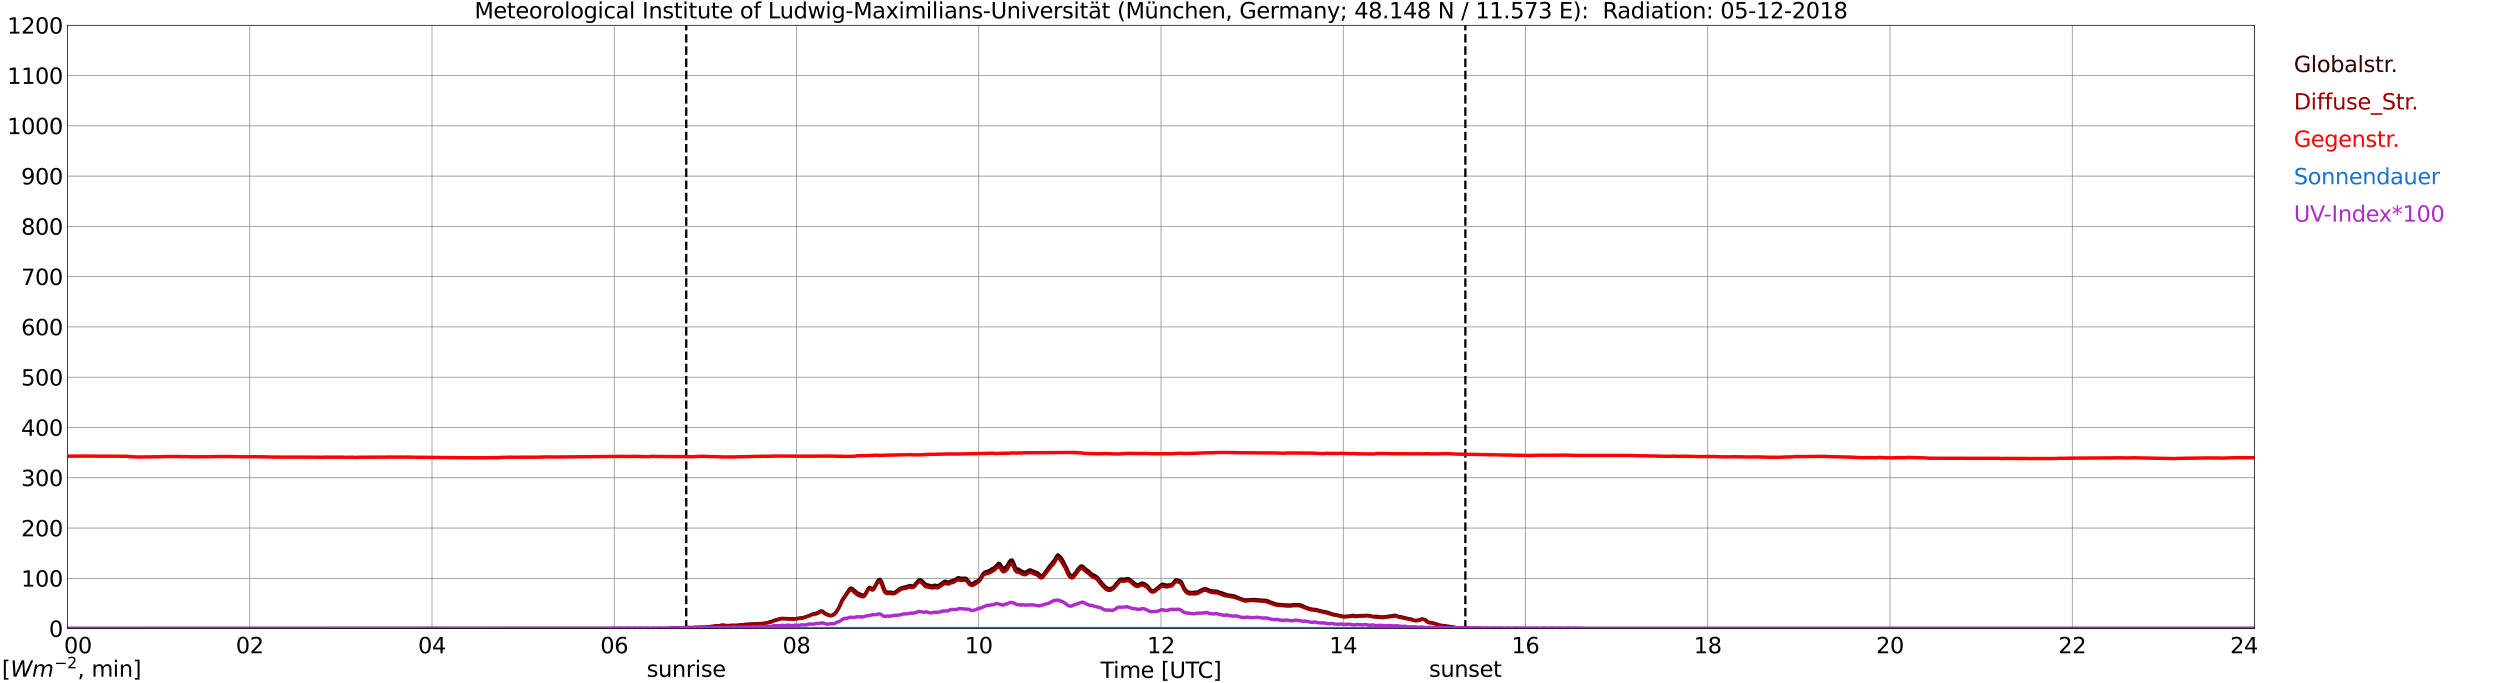 <?xml version="1.0" encoding="utf-8" standalone="no"?>
<!DOCTYPE svg PUBLIC "-//W3C//DTD SVG 1.1//EN"
  "http://www.w3.org/Graphics/SVG/1.1/DTD/svg11.dtd">
<svg xmlns:xlink="http://www.w3.org/1999/xlink" width="1085.4pt" height="296.64pt" viewBox="0 0 1085.4 296.64" xmlns="http://www.w3.org/2000/svg" version="1.1">
 <defs>
  <style type="text/css">*{stroke-linejoin: round; stroke-linecap: butt}</style>
 </defs>
 <g id="figure_1">
  <g id="patch_1">
   <path d="M 0 296.64 
L 1085.4 296.64 
L 1085.4 0 
L 0 0 
z
" style="fill: #ffffff"/>
  </g>
  <g id="axes_1">
   <g id="patch_2">
    <path d="M 29.306 272.909 
L 978.814 272.909 
L 978.814 10.976 
L 29.306 10.976 
z
" style="fill: #ffffff"/>
   </g>
   <g id="patch_3">
    <path d="M 978.814 272.909 
L 978.814 272.909 
L 978.814 10.976 
L 978.814 10.976 
z
" clip-path="url(#pbd9b8a1c26)" style="fill: #d3d3d3; opacity: 0.25; stroke: #d3d3d3; stroke-linejoin: miter"/>
   </g>
   <g id="matplotlib.axis_1">
    <g id="xtick_1">
     <g id="line2d_1">
      <path d="M 29.306 272.909 
L 29.306 10.976 
" clip-path="url(#pbd9b8a1c26)" style="fill: none; stroke: #808080; stroke-width: 0.3; stroke-linecap: square"/>
     </g>
     <g id="line2d_2"/>
     <g id="text_1">
      <!--    00 -->
      <g transform="translate(18.733 283.627) scale(0.095 -0.095)">
       <defs>
        <path id="DejaVuSans-20" transform="scale(0.016)"/>
        <path id="DejaVuSans-30" d="M 2034 4250 
Q 1547 4250 1301 3770 
Q 1056 3291 1056 2328 
Q 1056 1369 1301 889 
Q 1547 409 2034 409 
Q 2525 409 2770 889 
Q 3016 1369 3016 2328 
Q 3016 3291 2770 3770 
Q 2525 4250 2034 4250 
z
M 2034 4750 
Q 2819 4750 3233 4129 
Q 3647 3509 3647 2328 
Q 3647 1150 3233 529 
Q 2819 -91 2034 -91 
Q 1250 -91 836 529 
Q 422 1150 422 2328 
Q 422 3509 836 4129 
Q 1250 4750 2034 4750 
z
" transform="scale(0.016)"/>
       </defs>
       <use xlink:href="#DejaVuSans-20"/>
       <use xlink:href="#DejaVuSans-20" transform="translate(31.787 0)"/>
       <use xlink:href="#DejaVuSans-20" transform="translate(63.574 0)"/>
       <use xlink:href="#DejaVuSans-30" transform="translate(95.361 0)"/>
       <use xlink:href="#DejaVuSans-30" transform="translate(158.984 0)"/>
      </g>
     </g>
    </g>
    <g id="xtick_2">
     <g id="line2d_3">
      <path d="M 108.431 272.909 
L 108.431 10.976 
" clip-path="url(#pbd9b8a1c26)" style="fill: none; stroke: #808080; stroke-width: 0.3; stroke-linecap: square"/>
     </g>
     <g id="line2d_4"/>
     <g id="text_2">
      <!-- 02 -->
      <g transform="translate(102.387 283.627) scale(0.095 -0.095)">
       <defs>
        <path id="DejaVuSans-32" d="M 1228 531 
L 3431 531 
L 3431 0 
L 469 0 
L 469 531 
Q 828 903 1448 1529 
Q 2069 2156 2228 2338 
Q 2531 2678 2651 2914 
Q 2772 3150 2772 3378 
Q 2772 3750 2511 3984 
Q 2250 4219 1831 4219 
Q 1534 4219 1204 4116 
Q 875 4013 500 3803 
L 500 4441 
Q 881 4594 1212 4672 
Q 1544 4750 1819 4750 
Q 2544 4750 2975 4387 
Q 3406 4025 3406 3419 
Q 3406 3131 3298 2873 
Q 3191 2616 2906 2266 
Q 2828 2175 2409 1742 
Q 1991 1309 1228 531 
z
" transform="scale(0.016)"/>
       </defs>
       <use xlink:href="#DejaVuSans-30"/>
       <use xlink:href="#DejaVuSans-32" transform="translate(63.623 0)"/>
      </g>
     </g>
    </g>
    <g id="xtick_3">
     <g id="line2d_5">
      <path d="M 187.557 272.909 
L 187.557 10.976 
" clip-path="url(#pbd9b8a1c26)" style="fill: none; stroke: #808080; stroke-width: 0.3; stroke-linecap: square"/>
     </g>
     <g id="line2d_6"/>
     <g id="text_3">
      <!-- 04 -->
      <g transform="translate(181.513 283.627) scale(0.095 -0.095)">
       <defs>
        <path id="DejaVuSans-34" d="M 2419 4116 
L 825 1625 
L 2419 1625 
L 2419 4116 
z
M 2253 4666 
L 3047 4666 
L 3047 1625 
L 3713 1625 
L 3713 1100 
L 3047 1100 
L 3047 0 
L 2419 0 
L 2419 1100 
L 313 1100 
L 313 1709 
L 2253 4666 
z
" transform="scale(0.016)"/>
       </defs>
       <use xlink:href="#DejaVuSans-30"/>
       <use xlink:href="#DejaVuSans-34" transform="translate(63.623 0)"/>
      </g>
     </g>
    </g>
    <g id="xtick_4">
     <g id="line2d_7">
      <path d="M 266.683 272.909 
L 266.683 10.976 
" clip-path="url(#pbd9b8a1c26)" style="fill: none; stroke: #808080; stroke-width: 0.3; stroke-linecap: square"/>
     </g>
     <g id="line2d_8"/>
     <g id="text_4">
      <!-- 06 -->
      <g transform="translate(260.638 283.627) scale(0.095 -0.095)">
       <defs>
        <path id="DejaVuSans-36" d="M 2113 2584 
Q 1688 2584 1439 2293 
Q 1191 2003 1191 1497 
Q 1191 994 1439 701 
Q 1688 409 2113 409 
Q 2538 409 2786 701 
Q 3034 994 3034 1497 
Q 3034 2003 2786 2293 
Q 2538 2584 2113 2584 
z
M 3366 4563 
L 3366 3988 
Q 3128 4100 2886 4159 
Q 2644 4219 2406 4219 
Q 1781 4219 1451 3797 
Q 1122 3375 1075 2522 
Q 1259 2794 1537 2939 
Q 1816 3084 2150 3084 
Q 2853 3084 3261 2657 
Q 3669 2231 3669 1497 
Q 3669 778 3244 343 
Q 2819 -91 2113 -91 
Q 1303 -91 875 529 
Q 447 1150 447 2328 
Q 447 3434 972 4092 
Q 1497 4750 2381 4750 
Q 2619 4750 2861 4703 
Q 3103 4656 3366 4563 
z
" transform="scale(0.016)"/>
       </defs>
       <use xlink:href="#DejaVuSans-30"/>
       <use xlink:href="#DejaVuSans-36" transform="translate(63.623 0)"/>
      </g>
     </g>
    </g>
    <g id="xtick_5">
     <g id="line2d_9">
      <path d="M 345.808 272.909 
L 345.808 10.976 
" clip-path="url(#pbd9b8a1c26)" style="fill: none; stroke: #808080; stroke-width: 0.3; stroke-linecap: square"/>
     </g>
     <g id="line2d_10"/>
     <g id="text_5">
      <!-- 08 -->
      <g transform="translate(339.764 283.627) scale(0.095 -0.095)">
       <defs>
        <path id="DejaVuSans-38" d="M 2034 2216 
Q 1584 2216 1326 1975 
Q 1069 1734 1069 1313 
Q 1069 891 1326 650 
Q 1584 409 2034 409 
Q 2484 409 2743 651 
Q 3003 894 3003 1313 
Q 3003 1734 2745 1975 
Q 2488 2216 2034 2216 
z
M 1403 2484 
Q 997 2584 770 2862 
Q 544 3141 544 3541 
Q 544 4100 942 4425 
Q 1341 4750 2034 4750 
Q 2731 4750 3128 4425 
Q 3525 4100 3525 3541 
Q 3525 3141 3298 2862 
Q 3072 2584 2669 2484 
Q 3125 2378 3379 2068 
Q 3634 1759 3634 1313 
Q 3634 634 3220 271 
Q 2806 -91 2034 -91 
Q 1263 -91 848 271 
Q 434 634 434 1313 
Q 434 1759 690 2068 
Q 947 2378 1403 2484 
z
M 1172 3481 
Q 1172 3119 1398 2916 
Q 1625 2713 2034 2713 
Q 2441 2713 2670 2916 
Q 2900 3119 2900 3481 
Q 2900 3844 2670 4047 
Q 2441 4250 2034 4250 
Q 1625 4250 1398 4047 
Q 1172 3844 1172 3481 
z
" transform="scale(0.016)"/>
       </defs>
       <use xlink:href="#DejaVuSans-30"/>
       <use xlink:href="#DejaVuSans-38" transform="translate(63.623 0)"/>
      </g>
     </g>
    </g>
    <g id="xtick_6">
     <g id="line2d_11">
      <path d="M 424.934 272.909 
L 424.934 10.976 
" clip-path="url(#pbd9b8a1c26)" style="fill: none; stroke: #808080; stroke-width: 0.3; stroke-linecap: square"/>
     </g>
     <g id="line2d_12"/>
     <g id="text_6">
      <!-- 10 -->
      <g transform="translate(418.89 283.627) scale(0.095 -0.095)">
       <defs>
        <path id="DejaVuSans-31" d="M 794 531 
L 1825 531 
L 1825 4091 
L 703 3866 
L 703 4441 
L 1819 4666 
L 2450 4666 
L 2450 531 
L 3481 531 
L 3481 0 
L 794 0 
L 794 531 
z
" transform="scale(0.016)"/>
       </defs>
       <use xlink:href="#DejaVuSans-31"/>
       <use xlink:href="#DejaVuSans-30" transform="translate(63.623 0)"/>
      </g>
     </g>
    </g>
    <g id="xtick_7">
     <g id="line2d_13">
      <path d="M 504.06 272.909 
L 504.06 10.976 
" clip-path="url(#pbd9b8a1c26)" style="fill: none; stroke: #808080; stroke-width: 0.3; stroke-linecap: square"/>
     </g>
     <g id="line2d_14"/>
     <g id="text_7">
      <!-- 12 -->
      <g transform="translate(498.015 283.627) scale(0.095 -0.095)">
       <use xlink:href="#DejaVuSans-31"/>
       <use xlink:href="#DejaVuSans-32" transform="translate(63.623 0)"/>
      </g>
     </g>
    </g>
    <g id="xtick_8">
     <g id="line2d_15">
      <path d="M 583.185 272.909 
L 583.185 10.976 
" clip-path="url(#pbd9b8a1c26)" style="fill: none; stroke: #808080; stroke-width: 0.3; stroke-linecap: square"/>
     </g>
     <g id="line2d_16"/>
     <g id="text_8">
      <!-- 14 -->
      <g transform="translate(577.141 283.627) scale(0.095 -0.095)">
       <use xlink:href="#DejaVuSans-31"/>
       <use xlink:href="#DejaVuSans-34" transform="translate(63.623 0)"/>
      </g>
     </g>
    </g>
    <g id="xtick_9">
     <g id="line2d_17">
      <path d="M 662.311 272.909 
L 662.311 10.976 
" clip-path="url(#pbd9b8a1c26)" style="fill: none; stroke: #808080; stroke-width: 0.3; stroke-linecap: square"/>
     </g>
     <g id="line2d_18"/>
     <g id="text_9">
      <!-- 16 -->
      <g transform="translate(656.267 283.627) scale(0.095 -0.095)">
       <use xlink:href="#DejaVuSans-31"/>
       <use xlink:href="#DejaVuSans-36" transform="translate(63.623 0)"/>
      </g>
     </g>
    </g>
    <g id="xtick_10">
     <g id="line2d_19">
      <path d="M 741.437 272.909 
L 741.437 10.976 
" clip-path="url(#pbd9b8a1c26)" style="fill: none; stroke: #808080; stroke-width: 0.3; stroke-linecap: square"/>
     </g>
     <g id="line2d_20"/>
     <g id="text_10">
      <!-- 18 -->
      <g transform="translate(735.392 283.627) scale(0.095 -0.095)">
       <use xlink:href="#DejaVuSans-31"/>
       <use xlink:href="#DejaVuSans-38" transform="translate(63.623 0)"/>
      </g>
     </g>
    </g>
    <g id="xtick_11">
     <g id="line2d_21">
      <path d="M 820.562 272.909 
L 820.562 10.976 
" clip-path="url(#pbd9b8a1c26)" style="fill: none; stroke: #808080; stroke-width: 0.3; stroke-linecap: square"/>
     </g>
     <g id="line2d_22"/>
     <g id="text_11">
      <!-- 20 -->
      <g transform="translate(814.518 283.627) scale(0.095 -0.095)">
       <use xlink:href="#DejaVuSans-32"/>
       <use xlink:href="#DejaVuSans-30" transform="translate(63.623 0)"/>
      </g>
     </g>
    </g>
    <g id="xtick_12">
     <g id="line2d_23">
      <path d="M 899.688 272.909 
L 899.688 10.976 
" clip-path="url(#pbd9b8a1c26)" style="fill: none; stroke: #808080; stroke-width: 0.3; stroke-linecap: square"/>
     </g>
     <g id="line2d_24"/>
     <g id="text_12">
      <!-- 22 -->
      <g transform="translate(893.644 283.627) scale(0.095 -0.095)">
       <use xlink:href="#DejaVuSans-32"/>
       <use xlink:href="#DejaVuSans-32" transform="translate(63.623 0)"/>
      </g>
     </g>
    </g>
    <g id="xtick_13">
     <g id="line2d_25">
      <path d="M 978.814 272.909 
L 978.814 10.976 
" clip-path="url(#pbd9b8a1c26)" style="fill: none; stroke: #808080; stroke-width: 0.3; stroke-linecap: square"/>
     </g>
     <g id="line2d_26"/>
     <g id="text_13">
      <!-- 24    -->
      <g transform="translate(968.241 283.627) scale(0.095 -0.095)">
       <use xlink:href="#DejaVuSans-32"/>
       <use xlink:href="#DejaVuSans-34" transform="translate(63.623 0)"/>
       <use xlink:href="#DejaVuSans-20" transform="translate(127.246 0)"/>
       <use xlink:href="#DejaVuSans-20" transform="translate(159.033 0)"/>
       <use xlink:href="#DejaVuSans-20" transform="translate(190.82 0)"/>
      </g>
     </g>
    </g>
    <g id="text_14">
     <!-- Time [UTC] -->
     <g transform="translate(477.806 294.322) scale(0.095 -0.095)">
      <defs>
       <path id="DejaVuSans-54" d="M -19 4666 
L 3928 4666 
L 3928 4134 
L 2272 4134 
L 2272 0 
L 1638 0 
L 1638 4134 
L -19 4134 
L -19 4666 
z
" transform="scale(0.016)"/>
       <path id="DejaVuSans-69" d="M 603 3500 
L 1178 3500 
L 1178 0 
L 603 0 
L 603 3500 
z
M 603 4863 
L 1178 4863 
L 1178 4134 
L 603 4134 
L 603 4863 
z
" transform="scale(0.016)"/>
       <path id="DejaVuSans-6d" d="M 3328 2828 
Q 3544 3216 3844 3400 
Q 4144 3584 4550 3584 
Q 5097 3584 5394 3201 
Q 5691 2819 5691 2113 
L 5691 0 
L 5113 0 
L 5113 2094 
Q 5113 2597 4934 2840 
Q 4756 3084 4391 3084 
Q 3944 3084 3684 2787 
Q 3425 2491 3425 1978 
L 3425 0 
L 2847 0 
L 2847 2094 
Q 2847 2600 2669 2842 
Q 2491 3084 2119 3084 
Q 1678 3084 1418 2786 
Q 1159 2488 1159 1978 
L 1159 0 
L 581 0 
L 581 3500 
L 1159 3500 
L 1159 2956 
Q 1356 3278 1631 3431 
Q 1906 3584 2284 3584 
Q 2666 3584 2933 3390 
Q 3200 3197 3328 2828 
z
" transform="scale(0.016)"/>
       <path id="DejaVuSans-65" d="M 3597 1894 
L 3597 1613 
L 953 1613 
Q 991 1019 1311 708 
Q 1631 397 2203 397 
Q 2534 397 2845 478 
Q 3156 559 3463 722 
L 3463 178 
Q 3153 47 2828 -22 
Q 2503 -91 2169 -91 
Q 1331 -91 842 396 
Q 353 884 353 1716 
Q 353 2575 817 3079 
Q 1281 3584 2069 3584 
Q 2775 3584 3186 3129 
Q 3597 2675 3597 1894 
z
M 3022 2063 
Q 3016 2534 2758 2815 
Q 2500 3097 2075 3097 
Q 1594 3097 1305 2825 
Q 1016 2553 972 2059 
L 3022 2063 
z
" transform="scale(0.016)"/>
       <path id="DejaVuSans-5b" d="M 550 4863 
L 1875 4863 
L 1875 4416 
L 1125 4416 
L 1125 -397 
L 1875 -397 
L 1875 -844 
L 550 -844 
L 550 4863 
z
" transform="scale(0.016)"/>
       <path id="DejaVuSans-55" d="M 556 4666 
L 1191 4666 
L 1191 1831 
Q 1191 1081 1462 751 
Q 1734 422 2344 422 
Q 2950 422 3222 751 
Q 3494 1081 3494 1831 
L 3494 4666 
L 4128 4666 
L 4128 1753 
Q 4128 841 3676 375 
Q 3225 -91 2344 -91 
Q 1459 -91 1007 375 
Q 556 841 556 1753 
L 556 4666 
z
" transform="scale(0.016)"/>
       <path id="DejaVuSans-43" d="M 4122 4306 
L 4122 3641 
Q 3803 3938 3442 4084 
Q 3081 4231 2675 4231 
Q 1875 4231 1450 3742 
Q 1025 3253 1025 2328 
Q 1025 1406 1450 917 
Q 1875 428 2675 428 
Q 3081 428 3442 575 
Q 3803 722 4122 1019 
L 4122 359 
Q 3791 134 3420 21 
Q 3050 -91 2638 -91 
Q 1578 -91 968 557 
Q 359 1206 359 2328 
Q 359 3453 968 4101 
Q 1578 4750 2638 4750 
Q 3056 4750 3426 4639 
Q 3797 4528 4122 4306 
z
" transform="scale(0.016)"/>
       <path id="DejaVuSans-5d" d="M 1947 4863 
L 1947 -844 
L 622 -844 
L 622 -397 
L 1369 -397 
L 1369 4416 
L 622 4416 
L 622 4863 
L 1947 4863 
z
" transform="scale(0.016)"/>
      </defs>
      <use xlink:href="#DejaVuSans-54"/>
      <use xlink:href="#DejaVuSans-69" transform="translate(57.959 0)"/>
      <use xlink:href="#DejaVuSans-6d" transform="translate(85.742 0)"/>
      <use xlink:href="#DejaVuSans-65" transform="translate(183.154 0)"/>
      <use xlink:href="#DejaVuSans-20" transform="translate(244.678 0)"/>
      <use xlink:href="#DejaVuSans-5b" transform="translate(276.465 0)"/>
      <use xlink:href="#DejaVuSans-55" transform="translate(315.479 0)"/>
      <use xlink:href="#DejaVuSans-54" transform="translate(388.672 0)"/>
      <use xlink:href="#DejaVuSans-43" transform="translate(443.881 0)"/>
      <use xlink:href="#DejaVuSans-5d" transform="translate(513.705 0)"/>
     </g>
    </g>
   </g>
   <g id="matplotlib.axis_2">
    <g id="ytick_1">
     <g id="line2d_27">
      <path d="M 29.306 272.909 
L 978.814 272.909 
" clip-path="url(#pbd9b8a1c26)" style="fill: none; stroke: #808080; stroke-width: 0.3; stroke-linecap: square"/>
     </g>
     <g id="line2d_28"/>
     <g id="text_15">
      <!-- 0 -->
      <g transform="translate(21.261 276.518) scale(0.095 -0.095)">
       <use xlink:href="#DejaVuSans-30"/>
      </g>
     </g>
    </g>
    <g id="ytick_2">
     <g id="line2d_29">
      <path d="M 29.306 251.081 
L 978.814 251.081 
" clip-path="url(#pbd9b8a1c26)" style="fill: none; stroke: #808080; stroke-width: 0.3; stroke-linecap: square"/>
     </g>
     <g id="line2d_30"/>
     <g id="text_16">
      <!-- 100 -->
      <g transform="translate(9.173 254.69) scale(0.095 -0.095)">
       <use xlink:href="#DejaVuSans-31"/>
       <use xlink:href="#DejaVuSans-30" transform="translate(63.623 0)"/>
       <use xlink:href="#DejaVuSans-30" transform="translate(127.246 0)"/>
      </g>
     </g>
    </g>
    <g id="ytick_3">
     <g id="line2d_31">
      <path d="M 29.306 229.253 
L 978.814 229.253 
" clip-path="url(#pbd9b8a1c26)" style="fill: none; stroke: #808080; stroke-width: 0.3; stroke-linecap: square"/>
     </g>
     <g id="line2d_32"/>
     <g id="text_17">
      <!-- 200 -->
      <g transform="translate(9.173 232.863) scale(0.095 -0.095)">
       <use xlink:href="#DejaVuSans-32"/>
       <use xlink:href="#DejaVuSans-30" transform="translate(63.623 0)"/>
       <use xlink:href="#DejaVuSans-30" transform="translate(127.246 0)"/>
      </g>
     </g>
    </g>
    <g id="ytick_4">
     <g id="line2d_33">
      <path d="M 29.306 207.426 
L 978.814 207.426 
" clip-path="url(#pbd9b8a1c26)" style="fill: none; stroke: #808080; stroke-width: 0.3; stroke-linecap: square"/>
     </g>
     <g id="line2d_34"/>
     <g id="text_18">
      <!-- 300 -->
      <g transform="translate(9.173 211.035) scale(0.095 -0.095)">
       <defs>
        <path id="DejaVuSans-33" d="M 2597 2516 
Q 3050 2419 3304 2112 
Q 3559 1806 3559 1356 
Q 3559 666 3084 287 
Q 2609 -91 1734 -91 
Q 1441 -91 1130 -33 
Q 819 25 488 141 
L 488 750 
Q 750 597 1062 519 
Q 1375 441 1716 441 
Q 2309 441 2620 675 
Q 2931 909 2931 1356 
Q 2931 1769 2642 2001 
Q 2353 2234 1838 2234 
L 1294 2234 
L 1294 2753 
L 1863 2753 
Q 2328 2753 2575 2939 
Q 2822 3125 2822 3475 
Q 2822 3834 2567 4026 
Q 2313 4219 1838 4219 
Q 1578 4219 1281 4162 
Q 984 4106 628 3988 
L 628 4550 
Q 988 4650 1302 4700 
Q 1616 4750 1894 4750 
Q 2613 4750 3031 4423 
Q 3450 4097 3450 3541 
Q 3450 3153 3228 2886 
Q 3006 2619 2597 2516 
z
" transform="scale(0.016)"/>
       </defs>
       <use xlink:href="#DejaVuSans-33"/>
       <use xlink:href="#DejaVuSans-30" transform="translate(63.623 0)"/>
       <use xlink:href="#DejaVuSans-30" transform="translate(127.246 0)"/>
      </g>
     </g>
    </g>
    <g id="ytick_5">
     <g id="line2d_35">
      <path d="M 29.306 185.598 
L 978.814 185.598 
" clip-path="url(#pbd9b8a1c26)" style="fill: none; stroke: #808080; stroke-width: 0.3; stroke-linecap: square"/>
     </g>
     <g id="line2d_36"/>
     <g id="text_19">
      <!-- 400 -->
      <g transform="translate(9.173 189.207) scale(0.095 -0.095)">
       <use xlink:href="#DejaVuSans-34"/>
       <use xlink:href="#DejaVuSans-30" transform="translate(63.623 0)"/>
       <use xlink:href="#DejaVuSans-30" transform="translate(127.246 0)"/>
      </g>
     </g>
    </g>
    <g id="ytick_6">
     <g id="line2d_37">
      <path d="M 29.306 163.77 
L 978.814 163.77 
" clip-path="url(#pbd9b8a1c26)" style="fill: none; stroke: #808080; stroke-width: 0.3; stroke-linecap: square"/>
     </g>
     <g id="line2d_38"/>
     <g id="text_20">
      <!-- 500 -->
      <g transform="translate(9.173 167.379) scale(0.095 -0.095)">
       <defs>
        <path id="DejaVuSans-35" d="M 691 4666 
L 3169 4666 
L 3169 4134 
L 1269 4134 
L 1269 2991 
Q 1406 3038 1543 3061 
Q 1681 3084 1819 3084 
Q 2600 3084 3056 2656 
Q 3513 2228 3513 1497 
Q 3513 744 3044 326 
Q 2575 -91 1722 -91 
Q 1428 -91 1123 -41 
Q 819 9 494 109 
L 494 744 
Q 775 591 1075 516 
Q 1375 441 1709 441 
Q 2250 441 2565 725 
Q 2881 1009 2881 1497 
Q 2881 1984 2565 2268 
Q 2250 2553 1709 2553 
Q 1456 2553 1204 2497 
Q 953 2441 691 2322 
L 691 4666 
z
" transform="scale(0.016)"/>
       </defs>
       <use xlink:href="#DejaVuSans-35"/>
       <use xlink:href="#DejaVuSans-30" transform="translate(63.623 0)"/>
       <use xlink:href="#DejaVuSans-30" transform="translate(127.246 0)"/>
      </g>
     </g>
    </g>
    <g id="ytick_7">
     <g id="line2d_39">
      <path d="M 29.306 141.942 
L 978.814 141.942 
" clip-path="url(#pbd9b8a1c26)" style="fill: none; stroke: #808080; stroke-width: 0.3; stroke-linecap: square"/>
     </g>
     <g id="line2d_40"/>
     <g id="text_21">
      <!-- 600 -->
      <g transform="translate(9.173 145.551) scale(0.095 -0.095)">
       <use xlink:href="#DejaVuSans-36"/>
       <use xlink:href="#DejaVuSans-30" transform="translate(63.623 0)"/>
       <use xlink:href="#DejaVuSans-30" transform="translate(127.246 0)"/>
      </g>
     </g>
    </g>
    <g id="ytick_8">
     <g id="line2d_41">
      <path d="M 29.306 120.114 
L 978.814 120.114 
" clip-path="url(#pbd9b8a1c26)" style="fill: none; stroke: #808080; stroke-width: 0.3; stroke-linecap: square"/>
     </g>
     <g id="line2d_42"/>
     <g id="text_22">
      <!-- 700 -->
      <g transform="translate(9.173 123.724) scale(0.095 -0.095)">
       <defs>
        <path id="DejaVuSans-37" d="M 525 4666 
L 3525 4666 
L 3525 4397 
L 1831 0 
L 1172 0 
L 2766 4134 
L 525 4134 
L 525 4666 
z
" transform="scale(0.016)"/>
       </defs>
       <use xlink:href="#DejaVuSans-37"/>
       <use xlink:href="#DejaVuSans-30" transform="translate(63.623 0)"/>
       <use xlink:href="#DejaVuSans-30" transform="translate(127.246 0)"/>
      </g>
     </g>
    </g>
    <g id="ytick_9">
     <g id="line2d_43">
      <path d="M 29.306 98.287 
L 978.814 98.287 
" clip-path="url(#pbd9b8a1c26)" style="fill: none; stroke: #808080; stroke-width: 0.3; stroke-linecap: square"/>
     </g>
     <g id="line2d_44"/>
     <g id="text_23">
      <!-- 800 -->
      <g transform="translate(9.173 101.896) scale(0.095 -0.095)">
       <use xlink:href="#DejaVuSans-38"/>
       <use xlink:href="#DejaVuSans-30" transform="translate(63.623 0)"/>
       <use xlink:href="#DejaVuSans-30" transform="translate(127.246 0)"/>
      </g>
     </g>
    </g>
    <g id="ytick_10">
     <g id="line2d_45">
      <path d="M 29.306 76.459 
L 978.814 76.459 
" clip-path="url(#pbd9b8a1c26)" style="fill: none; stroke: #808080; stroke-width: 0.3; stroke-linecap: square"/>
     </g>
     <g id="line2d_46"/>
     <g id="text_24">
      <!-- 900 -->
      <g transform="translate(9.173 80.068) scale(0.095 -0.095)">
       <defs>
        <path id="DejaVuSans-39" d="M 703 97 
L 703 672 
Q 941 559 1184 500 
Q 1428 441 1663 441 
Q 2288 441 2617 861 
Q 2947 1281 2994 2138 
Q 2813 1869 2534 1725 
Q 2256 1581 1919 1581 
Q 1219 1581 811 2004 
Q 403 2428 403 3163 
Q 403 3881 828 4315 
Q 1253 4750 1959 4750 
Q 2769 4750 3195 4129 
Q 3622 3509 3622 2328 
Q 3622 1225 3098 567 
Q 2575 -91 1691 -91 
Q 1453 -91 1209 -44 
Q 966 3 703 97 
z
M 1959 2075 
Q 2384 2075 2632 2365 
Q 2881 2656 2881 3163 
Q 2881 3666 2632 3958 
Q 2384 4250 1959 4250 
Q 1534 4250 1286 3958 
Q 1038 3666 1038 3163 
Q 1038 2656 1286 2365 
Q 1534 2075 1959 2075 
z
" transform="scale(0.016)"/>
       </defs>
       <use xlink:href="#DejaVuSans-39"/>
       <use xlink:href="#DejaVuSans-30" transform="translate(63.623 0)"/>
       <use xlink:href="#DejaVuSans-30" transform="translate(127.246 0)"/>
      </g>
     </g>
    </g>
    <g id="ytick_11">
     <g id="line2d_47">
      <path d="M 29.306 54.631 
L 978.814 54.631 
" clip-path="url(#pbd9b8a1c26)" style="fill: none; stroke: #808080; stroke-width: 0.3; stroke-linecap: square"/>
     </g>
     <g id="line2d_48"/>
     <g id="text_25">
      <!-- 1000 -->
      <g transform="translate(3.128 58.24) scale(0.095 -0.095)">
       <use xlink:href="#DejaVuSans-31"/>
       <use xlink:href="#DejaVuSans-30" transform="translate(63.623 0)"/>
       <use xlink:href="#DejaVuSans-30" transform="translate(127.246 0)"/>
       <use xlink:href="#DejaVuSans-30" transform="translate(190.869 0)"/>
      </g>
     </g>
    </g>
    <g id="ytick_12">
     <g id="line2d_49">
      <path d="M 29.306 32.803 
L 978.814 32.803 
" clip-path="url(#pbd9b8a1c26)" style="fill: none; stroke: #808080; stroke-width: 0.3; stroke-linecap: square"/>
     </g>
     <g id="line2d_50"/>
     <g id="text_26">
      <!-- 1100 -->
      <g transform="translate(3.128 36.413) scale(0.095 -0.095)">
       <use xlink:href="#DejaVuSans-31"/>
       <use xlink:href="#DejaVuSans-31" transform="translate(63.623 0)"/>
       <use xlink:href="#DejaVuSans-30" transform="translate(127.246 0)"/>
       <use xlink:href="#DejaVuSans-30" transform="translate(190.869 0)"/>
      </g>
     </g>
    </g>
    <g id="ytick_13">
     <g id="line2d_51">
      <path d="M 29.306 10.976 
L 978.814 10.976 
" clip-path="url(#pbd9b8a1c26)" style="fill: none; stroke: #808080; stroke-width: 0.3; stroke-linecap: square"/>
     </g>
     <g id="line2d_52"/>
     <g id="text_27">
      <!-- 1200 -->
      <g transform="translate(3.128 14.585) scale(0.095 -0.095)">
       <use xlink:href="#DejaVuSans-31"/>
       <use xlink:href="#DejaVuSans-32" transform="translate(63.623 0)"/>
       <use xlink:href="#DejaVuSans-30" transform="translate(127.246 0)"/>
       <use xlink:href="#DejaVuSans-30" transform="translate(190.869 0)"/>
      </g>
     </g>
    </g>
   </g>
   <g id="line2d_53">
    <path d="M 297.937 272.909 
L 297.937 10.976 
" clip-path="url(#pbd9b8a1c26)" style="fill: none; stroke-dasharray: 3.7,1.6; stroke-dashoffset: 0; stroke: #000000"/>
   </g>
   <g id="line2d_54">
    <path d="M 636.2 272.909 
L 636.2 10.976 
" clip-path="url(#pbd9b8a1c26)" style="fill: none; stroke-dasharray: 3.7,1.6; stroke-dashoffset: 0; stroke: #000000"/>
   </g>
   <g id="line2d_55">
    <path d="M 29.306 272.909 
L 290.42 272.909 
L 291.08 272.73 
L 292.399 272.699 
L 293.058 272.605 
L 295.036 272.667 
L 295.696 272.542 
L 297.014 272.542 
L 297.674 272.479 
L 298.333 272.573 
L 298.992 272.479 
L 299.652 272.605 
L 300.311 272.605 
L 300.971 272.448 
L 302.289 272.385 
L 303.608 272.354 
L 305.586 272.385 
L 307.564 272.197 
L 309.543 271.946 
L 310.861 271.726 
L 312.18 271.726 
L 313.499 271.444 
L 316.136 271.726 
L 316.796 271.538 
L 320.093 271.507 
L 323.39 271.13 
L 331.961 270.628 
L 335.258 269.877 
L 335.918 269.436 
L 338.555 268.652 
L 339.215 268.495 
L 345.149 268.685 
L 347.787 268.277 
L 348.446 268.277 
L 350.424 267.618 
L 351.743 267.085 
L 352.402 266.74 
L 355.04 266.051 
L 356.359 265.234 
L 357.018 265.297 
L 358.337 266.363 
L 359.655 266.928 
L 360.315 267.179 
L 360.974 267.179 
L 362.293 266.52 
L 362.952 265.799 
L 364.271 263.667 
L 365.59 260.624 
L 367.568 257.614 
L 368.887 255.669 
L 369.546 255.324 
L 370.206 255.7 
L 372.184 257.363 
L 374.162 258.304 
L 374.821 258.428 
L 375.481 258.083 
L 376.14 257.049 
L 376.799 255.669 
L 377.459 255.073 
L 378.118 255.261 
L 378.777 255.639 
L 379.437 255.2 
L 381.415 251.749 
L 382.074 251.529 
L 382.734 252.439 
L 384.053 256.141 
L 384.712 256.924 
L 385.371 257.112 
L 386.69 257.081 
L 387.349 257.269 
L 388.009 257.3 
L 388.668 257.081 
L 389.987 256.045 
L 390.646 255.482 
L 391.965 255.073 
L 393.284 254.792 
L 395.262 254.163 
L 395.921 254.541 
L 396.581 254.384 
L 397.24 253.788 
L 398.559 252.157 
L 399.218 251.718 
L 399.878 251.812 
L 400.537 252.375 
L 401.856 253.724 
L 404.493 254.384 
L 405.153 254.353 
L 405.812 254.039 
L 407.131 254.353 
L 407.79 254.008 
L 409.768 252.565 
L 410.428 252.345 
L 411.087 252.626 
L 411.746 252.784 
L 413.065 252.22 
L 413.725 252.063 
L 415.043 251.435 
L 415.703 250.902 
L 416.362 250.839 
L 417.022 251.09 
L 418.34 251.09 
L 419 250.996 
L 419.659 251.247 
L 420.978 253.004 
L 421.637 253.412 
L 422.297 253.38 
L 422.956 253.035 
L 423.615 252.502 
L 424.275 252.345 
L 424.934 251.843 
L 425.593 251.184 
L 426.253 249.931 
L 426.912 249.02 
L 427.572 248.425 
L 429.55 247.735 
L 430.869 246.857 
L 431.528 246.606 
L 432.847 245.351 
L 433.506 244.568 
L 434.165 244.819 
L 434.825 245.978 
L 435.484 246.7 
L 436.144 246.637 
L 436.803 246.135 
L 437.462 245.321 
L 438.122 244.035 
L 438.781 243.219 
L 439.44 243.155 
L 440.1 244.41 
L 440.759 246.135 
L 441.419 247.045 
L 442.078 247.045 
L 443.397 247.923 
L 444.716 248.455 
L 445.375 248.455 
L 446.694 247.547 
L 447.353 247.421 
L 449.331 248.331 
L 449.991 248.488 
L 450.65 248.863 
L 451.309 249.523 
L 451.969 250.025 
L 452.628 249.837 
L 453.287 249.147 
L 455.266 246.323 
L 457.903 243.031 
L 458.563 241.745 
L 459.222 240.929 
L 459.881 241.307 
L 460.541 242.027 
L 461.2 242.968 
L 463.178 246.794 
L 463.838 248.455 
L 464.497 249.459 
L 465.156 250.055 
L 465.816 250.025 
L 467.134 248.425 
L 467.794 247.296 
L 469.113 245.884 
L 469.772 245.727 
L 470.431 246.168 
L 471.091 246.888 
L 471.75 247.421 
L 472.409 247.798 
L 473.728 249.02 
L 474.388 249.492 
L 475.047 249.743 
L 476.366 250.588 
L 477.685 252.345 
L 479.663 254.541 
L 480.322 255.073 
L 480.981 255.449 
L 481.641 255.606 
L 482.3 255.545 
L 482.96 255.2 
L 483.619 254.728 
L 485.597 252.282 
L 486.256 251.561 
L 486.916 251.341 
L 487.575 251.561 
L 489.553 251.216 
L 490.213 251.374 
L 491.532 252.375 
L 492.191 252.971 
L 493.51 253.912 
L 494.169 253.882 
L 495.488 253.222 
L 496.147 253.192 
L 496.807 253.38 
L 498.125 254.32 
L 498.785 255.073 
L 499.444 256.014 
L 500.103 256.39 
L 500.763 256.453 
L 501.422 256.202 
L 504.06 253.975 
L 504.719 253.631 
L 506.697 254.102 
L 507.357 253.945 
L 508.016 253.975 
L 508.675 253.757 
L 509.335 253.255 
L 509.994 252.22 
L 510.654 251.686 
L 512.632 252.314 
L 513.291 253.316 
L 513.95 254.949 
L 514.61 255.951 
L 515.269 256.737 
L 516.588 257.269 
L 519.885 257.081 
L 521.204 256.359 
L 522.522 255.733 
L 523.182 255.545 
L 524.501 255.951 
L 525.16 256.359 
L 525.819 256.516 
L 528.457 256.737 
L 529.116 257.049 
L 530.435 257.426 
L 531.754 257.928 
L 533.073 258.334 
L 535.051 258.618 
L 536.369 258.93 
L 538.348 259.81 
L 540.326 260.467 
L 541.644 260.436 
L 542.963 260.343 
L 544.282 260.31 
L 545.601 260.406 
L 549.557 260.687 
L 550.216 260.812 
L 551.535 261.44 
L 552.195 261.598 
L 553.513 262.13 
L 554.832 262.412 
L 556.81 262.538 
L 557.47 262.693 
L 558.129 262.632 
L 559.448 262.726 
L 560.107 262.726 
L 561.426 262.538 
L 564.063 262.506 
L 565.382 262.944 
L 566.701 263.573 
L 568.679 264.293 
L 569.998 264.544 
L 571.317 264.638 
L 572.635 265.016 
L 573.295 265.234 
L 573.954 265.328 
L 574.613 265.548 
L 575.273 265.579 
L 576.592 265.924 
L 578.57 266.646 
L 580.548 267.022 
L 581.207 267.21 
L 581.867 267.242 
L 582.526 267.493 
L 583.845 267.65 
L 584.504 267.524 
L 585.164 267.554 
L 585.823 267.43 
L 586.482 267.461 
L 587.142 267.179 
L 587.801 267.273 
L 588.46 267.493 
L 589.779 267.367 
L 590.439 267.273 
L 592.417 267.273 
L 593.076 267.148 
L 594.395 267.242 
L 596.373 267.681 
L 597.032 267.587 
L 598.351 267.681 
L 599.011 267.838 
L 600.989 267.838 
L 605.604 267.148 
L 606.264 267.273 
L 606.923 267.587 
L 607.582 267.775 
L 608.242 267.775 
L 610.879 268.465 
L 612.858 268.842 
L 613.517 269.187 
L 614.176 269.375 
L 615.495 269.312 
L 616.154 269.248 
L 616.814 268.873 
L 617.473 268.746 
L 618.792 269.091 
L 620.111 270.222 
L 621.429 270.316 
L 622.748 270.661 
L 623.408 270.818 
L 625.386 271.571 
L 626.045 271.538 
L 626.705 271.695 
L 627.364 271.665 
L 628.023 271.883 
L 629.342 272.009 
L 632.639 272.605 
L 635.276 272.667 
L 636.595 272.699 
L 640.552 272.824 
L 642.53 272.824 
L 643.848 272.909 
L 978.154 272.909 
L 978.154 272.909 
" clip-path="url(#pbd9b8a1c26)" style="fill: none; stroke: #330000; stroke-width: 1.5; stroke-linecap: square"/>
   </g>
   <g id="line2d_56">
    <path d="M 29.306 272.909 
L 290.42 272.909 
L 291.08 272.697 
L 293.058 272.612 
L 294.377 272.529 
L 295.036 272.612 
L 295.696 272.488 
L 303.608 272.402 
L 304.267 272.319 
L 305.586 272.319 
L 306.246 272.319 
L 307.564 272.151 
L 311.521 271.732 
L 312.18 271.689 
L 313.499 271.438 
L 314.818 271.521 
L 316.136 271.647 
L 318.114 271.564 
L 319.433 271.606 
L 320.752 271.438 
L 322.071 271.27 
L 329.983 270.85 
L 331.302 270.765 
L 332.621 270.514 
L 333.94 270.178 
L 338.555 268.751 
L 339.874 268.583 
L 344.49 268.877 
L 347.127 268.414 
L 348.446 268.332 
L 351.743 267.199 
L 352.402 266.904 
L 353.721 266.653 
L 354.38 266.526 
L 355.04 266.275 
L 356.359 265.476 
L 357.018 265.645 
L 358.337 266.609 
L 359.655 267.155 
L 360.315 267.323 
L 360.974 267.323 
L 361.634 267.114 
L 362.293 266.694 
L 362.952 266.022 
L 364.271 263.839 
L 365.59 260.943 
L 368.227 257.081 
L 368.887 256.285 
L 369.546 256.032 
L 370.206 256.453 
L 370.865 257.167 
L 372.184 258.214 
L 372.843 258.592 
L 374.162 259.013 
L 374.821 259.096 
L 375.481 258.636 
L 376.799 256.241 
L 377.459 255.654 
L 378.118 255.864 
L 378.777 256.2 
L 379.437 255.781 
L 380.756 253.347 
L 381.415 252.506 
L 382.074 252.338 
L 382.734 253.556 
L 383.393 255.486 
L 384.053 256.999 
L 384.712 257.586 
L 385.371 257.669 
L 386.69 257.669 
L 387.349 257.795 
L 388.009 257.754 
L 388.668 257.544 
L 391.306 255.739 
L 393.284 255.403 
L 394.603 254.94 
L 395.262 254.899 
L 395.921 255.15 
L 396.581 254.984 
L 397.24 254.438 
L 397.899 253.556 
L 398.559 252.884 
L 399.218 252.506 
L 399.878 252.716 
L 400.537 253.303 
L 401.196 254.143 
L 401.856 254.731 
L 403.834 255.025 
L 404.493 255.276 
L 405.153 255.235 
L 405.812 254.984 
L 406.471 255.193 
L 407.131 255.235 
L 407.79 254.857 
L 409.109 253.892 
L 409.768 253.513 
L 410.428 253.347 
L 411.746 253.598 
L 413.065 252.967 
L 413.725 252.925 
L 415.703 251.71 
L 416.362 251.793 
L 417.022 252.002 
L 419 251.834 
L 419.659 252.17 
L 420.978 253.807 
L 421.637 254.143 
L 422.297 254.102 
L 422.956 253.807 
L 424.934 252.548 
L 425.593 251.793 
L 426.253 250.618 
L 426.912 249.736 
L 427.572 249.274 
L 428.231 249.023 
L 428.89 249.023 
L 431.528 247.637 
L 432.847 246.419 
L 433.506 245.831 
L 434.165 246.294 
L 434.825 247.469 
L 435.484 248.267 
L 436.144 248.141 
L 436.803 247.637 
L 437.462 246.84 
L 438.122 245.58 
L 438.781 244.699 
L 439.44 244.825 
L 440.1 246.085 
L 440.759 247.722 
L 441.419 248.309 
L 442.078 248.35 
L 444.056 249.315 
L 444.716 249.527 
L 445.375 249.483 
L 446.694 248.518 
L 447.353 248.477 
L 449.331 249.274 
L 449.991 249.483 
L 450.65 249.861 
L 451.309 250.533 
L 451.969 250.911 
L 452.628 250.743 
L 454.606 248.182 
L 456.584 245.663 
L 457.244 245.076 
L 457.903 244.07 
L 458.563 242.811 
L 459.222 242.265 
L 459.881 242.557 
L 460.541 243.356 
L 462.519 246.63 
L 463.838 249.61 
L 464.497 250.492 
L 465.156 250.911 
L 465.816 250.828 
L 466.475 250.114 
L 468.453 247.427 
L 469.113 246.881 
L 469.772 246.755 
L 470.431 247.218 
L 471.75 248.436 
L 472.409 248.728 
L 473.728 250.029 
L 474.388 250.533 
L 475.706 251.037 
L 476.366 251.583 
L 477.685 253.262 
L 479.003 254.731 
L 480.322 255.907 
L 480.981 256.241 
L 481.641 256.326 
L 482.3 256.2 
L 482.96 255.864 
L 483.619 255.361 
L 486.256 252.338 
L 486.916 252.255 
L 487.575 252.338 
L 489.553 252.087 
L 490.213 252.17 
L 490.872 252.633 
L 492.191 253.849 
L 492.85 254.312 
L 493.51 254.604 
L 494.169 254.604 
L 495.488 253.934 
L 496.147 253.934 
L 496.807 254.226 
L 498.125 255.108 
L 499.444 256.621 
L 500.103 257.04 
L 500.763 256.999 
L 501.422 256.704 
L 502.741 255.695 
L 504.06 254.648 
L 504.719 254.394 
L 505.379 254.521 
L 506.038 254.772 
L 506.697 254.816 
L 507.357 254.604 
L 508.675 254.394 
L 509.335 253.807 
L 509.994 252.884 
L 510.654 252.421 
L 511.972 252.801 
L 512.632 253.179 
L 513.291 254.27 
L 513.95 255.739 
L 514.61 256.704 
L 515.269 257.376 
L 515.929 257.754 
L 516.588 257.878 
L 517.247 257.795 
L 518.566 257.837 
L 519.226 257.795 
L 519.885 257.627 
L 520.544 257.333 
L 521.863 256.621 
L 522.522 256.326 
L 523.182 256.2 
L 523.841 256.368 
L 525.819 257.167 
L 528.457 257.418 
L 530.435 258.131 
L 531.754 258.592 
L 534.391 259.013 
L 536.369 259.474 
L 540.326 260.901 
L 540.985 260.943 
L 543.623 260.65 
L 548.898 261.069 
L 549.557 261.152 
L 551.535 261.866 
L 553.513 262.538 
L 554.832 262.833 
L 556.81 262.916 
L 558.129 263.084 
L 560.107 263.126 
L 561.426 262.958 
L 564.063 262.958 
L 566.042 263.671 
L 568.02 264.47 
L 569.338 264.763 
L 571.976 265.099 
L 573.295 265.562 
L 573.954 265.603 
L 577.251 266.485 
L 578.57 266.904 
L 580.548 267.24 
L 581.867 267.535 
L 583.185 267.869 
L 584.504 267.786 
L 586.482 267.618 
L 587.142 267.491 
L 587.801 267.535 
L 588.46 267.701 
L 590.439 267.491 
L 592.417 267.491 
L 593.076 267.367 
L 593.736 267.367 
L 597.032 267.912 
L 597.692 267.995 
L 598.351 267.954 
L 599.67 268.122 
L 600.329 268.163 
L 601.648 267.954 
L 602.967 267.869 
L 603.626 267.701 
L 604.945 267.618 
L 605.604 267.367 
L 606.264 267.535 
L 607.582 268.037 
L 608.242 268.08 
L 610.879 268.668 
L 612.858 269.045 
L 613.517 269.338 
L 614.176 269.464 
L 615.495 269.464 
L 617.473 268.877 
L 618.133 268.919 
L 618.792 269.255 
L 620.111 270.305 
L 621.429 270.346 
L 622.089 270.597 
L 623.408 270.933 
L 624.067 271.228 
L 625.386 271.521 
L 631.32 272.361 
L 632.639 272.529 
L 635.276 272.612 
L 637.914 272.697 
L 639.892 272.78 
L 641.87 272.739 
L 645.827 272.909 
L 978.154 272.909 
L 978.154 272.909 
" clip-path="url(#pbd9b8a1c26)" style="fill: none; stroke: #990000; stroke-width: 1.5; stroke-linecap: square"/>
   </g>
   <g id="line2d_57">
    <path d="M 29.306 198.068 
L 30.625 198.029 
L 33.262 198.033 
L 34.581 197.994 
L 37.218 198.007 
L 55.022 198.099 
L 57 198.273 
L 60.297 198.415 
L 70.187 198.275 
L 72.166 198.195 
L 74.803 198.219 
L 76.781 198.173 
L 78.1 198.243 
L 78.759 198.175 
L 79.419 198.315 
L 80.737 198.197 
L 82.716 198.326 
L 90.628 198.291 
L 94.584 198.223 
L 99.2 198.197 
L 105.794 198.33 
L 107.113 198.31 
L 111.069 198.302 
L 115.685 198.365 
L 116.344 198.426 
L 117.003 198.365 
L 117.663 198.452 
L 120.3 198.43 
L 122.278 198.459 
L 124.257 198.463 
L 135.466 198.485 
L 136.785 198.498 
L 137.444 198.45 
L 138.104 198.544 
L 142.06 198.474 
L 144.697 198.502 
L 146.676 198.452 
L 147.335 198.513 
L 147.994 198.459 
L 149.972 198.563 
L 153.269 198.489 
L 153.929 198.64 
L 155.247 198.524 
L 157.885 198.511 
L 165.138 198.465 
L 167.776 198.494 
L 168.435 198.389 
L 171.073 198.467 
L 174.37 198.417 
L 175.688 198.509 
L 176.348 198.415 
L 179.645 198.502 
L 202.723 198.732 
L 204.042 198.714 
L 206.02 198.751 
L 206.679 198.701 
L 207.339 198.773 
L 209.317 198.725 
L 211.954 198.751 
L 213.932 198.67 
L 214.592 198.727 
L 215.251 198.64 
L 215.91 198.773 
L 216.57 198.618 
L 221.845 198.483 
L 223.164 198.518 
L 227.779 198.502 
L 233.714 198.478 
L 237.67 198.363 
L 240.967 198.413 
L 266.683 198.168 
L 267.342 198.225 
L 269.32 198.112 
L 272.617 198.199 
L 275.255 198.123 
L 278.552 198.216 
L 279.87 198.21 
L 281.189 198.315 
L 283.167 198.116 
L 285.805 198.188 
L 293.058 198.238 
L 295.036 198.249 
L 297.674 198.245 
L 298.333 198.328 
L 298.992 198.243 
L 300.311 198.315 
L 304.267 198.099 
L 309.543 198.258 
L 310.861 198.245 
L 313.499 198.367 
L 318.774 198.389 
L 320.093 198.323 
L 330.643 198.114 
L 331.961 198.061 
L 333.28 198.088 
L 334.599 198.05 
L 335.258 198.116 
L 335.918 197.985 
L 339.215 197.998 
L 341.852 198.018 
L 349.105 198.048 
L 351.743 198.055 
L 355.04 198.022 
L 358.337 197.996 
L 362.952 198.029 
L 363.612 198.133 
L 364.93 198.083 
L 366.909 198.168 
L 369.546 198.118 
L 370.206 198.151 
L 372.843 197.826 
L 374.821 197.823 
L 378.777 197.717 
L 380.096 197.62 
L 382.074 197.73 
L 384.712 197.599 
L 386.031 197.592 
L 393.284 197.431 
L 395.262 197.356 
L 395.921 197.474 
L 401.196 197.433 
L 401.856 197.302 
L 405.812 197.239 
L 409.768 197.145 
L 411.746 197.103 
L 416.362 197.105 
L 428.89 196.817 
L 430.869 196.734 
L 432.847 196.931 
L 433.506 196.813 
L 438.781 196.741 
L 439.44 196.608 
L 440.1 196.695 
L 440.759 196.647 
L 441.419 196.754 
L 442.078 196.623 
L 443.397 196.71 
L 444.056 196.586 
L 466.475 196.444 
L 467.134 196.555 
L 467.794 196.459 
L 468.453 196.643 
L 469.113 196.61 
L 471.091 196.848 
L 472.409 196.839 
L 473.069 196.922 
L 474.388 196.933 
L 477.025 197.016 
L 479.663 196.913 
L 482.96 197.044 
L 485.597 197.103 
L 488.235 196.907 
L 489.553 196.846 
L 495.488 196.902 
L 497.466 196.843 
L 498.125 196.961 
L 498.785 196.907 
L 500.103 197.001 
L 504.719 196.996 
L 508.675 196.996 
L 511.972 196.784 
L 514.61 196.891 
L 517.247 196.848 
L 518.566 196.806 
L 523.182 196.61 
L 526.479 196.564 
L 528.457 196.461 
L 529.116 196.516 
L 530.435 196.44 
L 535.71 196.481 
L 536.369 196.481 
L 537.029 196.612 
L 537.688 196.505 
L 539.007 196.566 
L 553.513 196.658 
L 557.47 196.793 
L 558.788 196.66 
L 560.107 196.678 
L 562.085 196.667 
L 569.998 196.739 
L 574.613 196.968 
L 575.273 196.824 
L 576.592 196.826 
L 579.229 196.896 
L 579.889 196.826 
L 580.548 196.918 
L 581.867 196.802 
L 583.185 196.848 
L 585.823 196.922 
L 586.482 197.007 
L 587.142 196.857 
L 589.12 197.016 
L 596.373 197.105 
L 597.692 196.867 
L 599.011 196.883 
L 602.967 196.935 
L 604.286 196.97 
L 607.582 197.011 
L 609.561 196.985 
L 612.198 197.051 
L 615.495 197.001 
L 616.814 197.049 
L 618.792 197.027 
L 619.451 196.966 
L 621.429 197.049 
L 625.386 197.042 
L 626.045 196.909 
L 626.705 196.994 
L 628.023 196.922 
L 630.661 197.077 
L 633.958 197.188 
L 637.255 197.243 
L 659.674 197.666 
L 662.311 197.677 
L 663.63 197.791 
L 664.949 197.738 
L 669.564 197.601 
L 670.883 197.645 
L 680.774 197.599 
L 682.092 197.695 
L 685.389 197.732 
L 707.808 197.732 
L 711.765 197.898 
L 713.743 197.869 
L 715.721 197.941 
L 722.315 198.07 
L 724.952 198.094 
L 725.612 198.123 
L 726.271 198.037 
L 727.59 198.057 
L 729.568 198.203 
L 730.227 197.998 
L 730.887 198.088 
L 732.865 198.101 
L 738.14 198.243 
L 739.459 198.247 
L 741.437 198.168 
L 742.096 198.192 
L 742.756 198.341 
L 743.415 198.157 
L 747.371 198.323 
L 750.668 198.369 
L 752.646 198.286 
L 759.899 198.411 
L 762.537 198.358 
L 769.79 198.542 
L 771.768 198.526 
L 773.087 198.529 
L 775.065 198.393 
L 778.362 198.347 
L 779.021 198.227 
L 780.34 198.249 
L 788.912 198.171 
L 790.231 198.109 
L 791.55 198.164 
L 792.209 198.125 
L 793.528 198.212 
L 803.419 198.465 
L 808.694 198.721 
L 812.65 198.659 
L 813.969 198.747 
L 815.947 198.583 
L 818.584 198.745 
L 821.881 198.782 
L 823.2 198.71 
L 827.156 198.71 
L 828.475 198.59 
L 831.772 198.701 
L 836.388 198.814 
L 837.047 198.939 
L 860.785 198.989 
L 868.038 198.989 
L 868.697 199.072 
L 870.675 199.015 
L 874.632 199.037 
L 877.929 199.037 
L 880.566 199.068 
L 891.775 199.076 
L 894.413 198.969 
L 896.391 198.989 
L 898.369 198.906 
L 916.832 198.801 
L 920.788 198.747 
L 922.107 198.801 
L 923.426 198.825 
L 926.723 198.756 
L 928.701 198.81 
L 935.954 198.941 
L 941.229 199.039 
L 942.548 199.076 
L 943.867 199.114 
L 945.185 199.033 
L 946.504 198.989 
L 955.735 198.852 
L 958.373 198.81 
L 965.626 198.88 
L 967.604 198.797 
L 971.561 198.701 
L 978.154 198.732 
L 978.154 198.732 
" clip-path="url(#pbd9b8a1c26)" style="fill: none; stroke: #ff0000; stroke-width: 1.5; stroke-linecap: square"/>
   </g>
   <g id="line2d_58">
    <path d="M 29.306 272.909 
L 978.154 272.909 
L 978.154 272.909 
" clip-path="url(#pbd9b8a1c26)" style="fill: none; stroke: #1773cc; stroke-width: 1.5; stroke-linecap: square"/>
   </g>
   <g id="line2d_59">
    <path d="M 29.306 272.909 
L 265.364 272.821 
L 266.023 272.669 
L 266.683 272.669 
L 267.342 272.821 
L 268.661 272.821 
L 269.32 272.669 
L 271.298 272.821 
L 271.958 272.669 
L 274.595 272.821 
L 275.255 272.647 
L 276.573 272.821 
L 277.233 272.821 
L 277.892 272.647 
L 279.87 272.821 
L 280.53 272.669 
L 281.189 272.669 
L 281.849 272.821 
L 283.167 272.821 
L 283.827 272.647 
L 285.145 272.8 
L 285.805 272.8 
L 286.464 272.625 
L 288.442 272.8 
L 289.102 272.625 
L 289.761 272.625 
L 290.42 272.778 
L 291.739 272.778 
L 292.399 272.603 
L 294.377 272.756 
L 295.036 272.581 
L 297.674 272.56 
L 298.333 272.56 
L 298.992 272.712 
L 300.311 272.712 
L 300.971 272.516 
L 302.949 272.669 
L 303.608 272.472 
L 304.267 272.472 
L 304.927 272.625 
L 306.246 272.581 
L 306.905 272.407 
L 308.883 272.516 
L 309.543 272.319 
L 312.18 272.472 
L 312.839 272.298 
L 314.158 272.472 
L 314.818 272.494 
L 315.477 272.319 
L 317.455 272.45 
L 318.114 272.276 
L 318.774 272.276 
L 319.433 272.429 
L 320.752 272.407 
L 321.411 272.21 
L 322.73 272.363 
L 323.39 272.341 
L 324.049 272.167 
L 326.027 272.276 
L 326.686 272.123 
L 327.346 272.101 
L 328.005 272.232 
L 329.324 272.188 
L 329.983 271.992 
L 331.961 272.101 
L 333.28 271.839 
L 333.94 271.948 
L 335.258 271.883 
L 335.918 271.643 
L 338.555 271.708 
L 339.215 271.49 
L 341.193 271.599 
L 341.852 271.425 
L 342.512 271.403 
L 343.171 271.577 
L 344.49 271.599 
L 345.149 271.403 
L 347.127 271.49 
L 347.787 271.294 
L 348.446 271.25 
L 349.105 271.359 
L 350.424 271.228 
L 351.083 270.966 
L 351.743 270.922 
L 352.402 271.01 
L 353.721 270.922 
L 354.38 270.682 
L 355.04 270.726 
L 357.018 270.42 
L 357.677 270.573 
L 358.337 270.857 
L 359.655 270.988 
L 360.315 270.77 
L 361.634 270.835 
L 362.293 270.726 
L 363.612 270.071 
L 364.271 269.897 
L 366.249 268.631 
L 366.909 268.478 
L 367.568 268.456 
L 368.227 268.303 
L 368.887 268.019 
L 369.546 267.954 
L 370.206 268.085 
L 371.524 267.976 
L 372.184 267.736 
L 374.821 267.867 
L 375.481 267.539 
L 377.459 267.234 
L 378.777 266.906 
L 380.096 266.863 
L 380.756 266.775 
L 381.415 266.513 
L 382.074 266.557 
L 383.393 267.365 
L 384.053 267.648 
L 385.371 267.43 
L 386.031 267.561 
L 388.009 267.255 
L 388.668 267.124 
L 389.987 267.059 
L 391.306 266.884 
L 391.965 266.579 
L 393.943 266.491 
L 394.603 266.426 
L 395.262 266.164 
L 396.581 266.23 
L 397.899 265.88 
L 398.559 265.509 
L 399.218 265.487 
L 400.537 265.727 
L 401.196 265.837 
L 401.856 265.662 
L 402.515 265.706 
L 403.175 265.968 
L 404.493 266.142 
L 405.153 265.902 
L 405.812 265.793 
L 407.131 265.858 
L 408.45 265.618 
L 409.109 265.291 
L 411.746 265.204 
L 412.406 264.767 
L 413.065 264.571 
L 414.384 264.658 
L 415.703 264.505 
L 416.362 264.265 
L 417.022 264.221 
L 418.34 264.374 
L 419 264.374 
L 419.659 264.505 
L 420.318 264.483 
L 420.978 264.68 
L 421.637 265.007 
L 422.297 265.029 
L 423.615 264.745 
L 424.275 264.352 
L 424.934 264.134 
L 425.593 264.047 
L 426.912 263.457 
L 427.572 263.283 
L 428.231 262.912 
L 428.89 262.781 
L 429.55 262.803 
L 430.209 262.628 
L 431.528 262.541 
L 432.187 262.126 
L 432.847 262.039 
L 435.484 262.737 
L 436.144 262.388 
L 437.462 262.126 
L 438.122 261.733 
L 438.781 261.537 
L 440.1 261.755 
L 441.419 262.475 
L 442.737 262.606 
L 443.397 262.715 
L 444.056 262.541 
L 445.375 262.759 
L 446.694 262.562 
L 447.353 262.672 
L 448.012 262.562 
L 450.65 262.977 
L 451.309 263.064 
L 452.628 262.65 
L 455.266 261.908 
L 455.925 261.646 
L 456.584 261.144 
L 457.903 260.663 
L 459.222 260.532 
L 459.881 260.685 
L 460.541 260.991 
L 461.2 261.1 
L 462.519 261.929 
L 463.178 262.541 
L 463.838 262.934 
L 464.497 263.13 
L 465.156 263.195 
L 466.475 262.541 
L 467.794 262.148 
L 469.772 261.427 
L 470.431 261.558 
L 471.75 262.279 
L 473.069 262.803 
L 473.728 262.781 
L 474.388 262.912 
L 475.047 263.217 
L 476.366 263.479 
L 477.025 263.741 
L 477.685 263.763 
L 478.344 264.09 
L 479.003 264.549 
L 480.322 264.942 
L 480.981 264.833 
L 482.96 264.985 
L 484.278 264.483 
L 484.938 263.894 
L 485.597 263.61 
L 488.235 263.61 
L 488.894 263.392 
L 489.553 263.479 
L 490.872 263.916 
L 492.191 264.33 
L 492.85 264.243 
L 494.169 264.614 
L 496.147 264.243 
L 496.807 264.33 
L 497.466 264.571 
L 499.444 265.575 
L 500.763 265.509 
L 502.082 265.466 
L 503.4 265.16 
L 504.06 264.745 
L 504.719 264.68 
L 505.379 264.942 
L 506.697 264.985 
L 507.357 264.876 
L 508.016 264.571 
L 510.654 264.592 
L 511.313 264.505 
L 511.972 264.549 
L 512.632 264.833 
L 513.95 265.771 
L 514.61 266.077 
L 515.929 266.164 
L 517.247 266.426 
L 518.566 266.47 
L 519.226 266.251 
L 522.522 266.142 
L 523.182 265.989 
L 523.841 265.968 
L 524.501 266.12 
L 525.16 266.404 
L 527.138 266.557 
L 527.797 266.36 
L 528.457 266.448 
L 529.776 266.863 
L 531.754 267.168 
L 532.413 266.993 
L 533.073 267.081 
L 533.732 267.321 
L 535.71 267.496 
L 536.369 267.365 
L 537.688 267.626 
L 538.348 267.888 
L 540.326 268.15 
L 540.985 267.954 
L 541.644 267.954 
L 542.963 268.129 
L 544.941 268.107 
L 545.601 267.954 
L 548.898 268.39 
L 549.557 268.259 
L 550.876 268.5 
L 551.535 268.762 
L 553.513 269.067 
L 554.173 268.914 
L 554.832 268.98 
L 555.491 269.198 
L 557.47 269.351 
L 558.129 269.176 
L 558.788 269.22 
L 560.107 269.46 
L 561.426 269.46 
L 562.085 269.264 
L 562.745 269.242 
L 566.042 269.744 
L 566.701 269.635 
L 569.338 270.18 
L 569.998 270.224 
L 570.657 270.028 
L 571.317 270.093 
L 571.976 270.333 
L 573.295 270.486 
L 573.954 270.377 
L 575.273 270.53 
L 576.592 270.77 
L 577.251 270.835 
L 577.91 270.704 
L 578.57 270.726 
L 579.229 270.922 
L 581.207 271.075 
L 581.867 270.901 
L 584.504 271.163 
L 585.164 270.988 
L 585.823 270.988 
L 586.482 271.163 
L 588.46 271.294 
L 589.12 271.119 
L 591.757 271.315 
L 592.417 271.141 
L 593.076 271.184 
L 593.736 271.359 
L 595.054 271.468 
L 595.714 271.315 
L 596.373 271.381 
L 597.032 271.577 
L 598.351 271.599 
L 599.011 271.468 
L 599.67 271.49 
L 600.989 271.686 
L 602.307 271.708 
L 602.967 271.534 
L 605.604 271.796 
L 606.264 271.643 
L 608.901 272.014 
L 609.561 271.883 
L 610.22 271.905 
L 610.879 272.101 
L 612.858 272.21 
L 613.517 272.079 
L 616.154 272.363 
L 616.814 272.21 
L 617.473 272.232 
L 618.133 272.429 
L 620.111 272.472 
L 620.77 272.319 
L 623.408 272.56 
L 624.067 272.385 
L 627.364 272.538 
L 628.023 272.45 
L 630.001 272.669 
L 630.661 272.669 
L 631.32 272.516 
L 633.958 272.712 
L 634.617 272.56 
L 635.276 272.56 
L 635.936 272.734 
L 637.255 272.756 
L 637.914 272.603 
L 638.573 272.603 
L 639.892 272.778 
L 641.211 272.734 
L 641.87 272.603 
L 643.189 272.778 
L 644.508 272.8 
L 645.167 272.625 
L 647.145 272.8 
L 647.805 272.8 
L 648.464 272.625 
L 649.783 272.8 
L 651.102 272.734 
L 651.761 272.647 
L 653.08 272.821 
L 653.739 272.821 
L 654.399 272.647 
L 655.058 272.669 
L 655.717 272.821 
L 657.036 272.821 
L 657.695 272.647 
L 660.333 272.821 
L 660.992 272.647 
L 662.97 272.821 
L 664.949 272.778 
L 666.267 272.821 
L 666.927 272.669 
L 667.586 272.669 
L 668.246 272.821 
L 669.564 272.821 
L 670.224 272.647 
L 670.883 272.669 
L 671.542 272.821 
L 672.861 272.843 
L 673.521 272.647 
L 676.158 272.843 
L 676.817 272.669 
L 679.455 272.843 
L 680.114 272.669 
L 682.752 272.821 
L 683.411 272.669 
L 685.389 272.821 
L 686.049 272.669 
L 686.708 272.909 
L 978.154 272.909 
L 978.154 272.909 
" clip-path="url(#pbd9b8a1c26)" style="fill: none; stroke: #b02bcc; stroke-width: 1.5; stroke-linecap: square"/>
   </g>
   <g id="patch_4">
    <path d="M 29.306 272.909 
L 29.306 10.976 
" style="fill: none; stroke: #000000; stroke-width: 0.3; stroke-linejoin: miter; stroke-linecap: square"/>
   </g>
   <g id="patch_5">
    <path d="M 978.814 272.909 
L 978.814 10.976 
" style="fill: none; stroke: #000000; stroke-width: 0.3; stroke-linejoin: miter; stroke-linecap: square"/>
   </g>
   <g id="patch_6">
    <path d="M 29.306 272.909 
L 978.814 272.909 
" style="fill: none; stroke: #000000; stroke-width: 0.3; stroke-linejoin: miter; stroke-linecap: square"/>
   </g>
   <g id="patch_7">
    <path d="M 29.306 10.976 
L 978.814 10.976 
" style="fill: none; stroke: #000000; stroke-width: 0.3; stroke-linejoin: miter; stroke-linecap: square"/>
   </g>
   <g id="text_28">
    <!-- sunrise -->
    <g transform="translate(280.773 293.863) scale(0.095 -0.095)">
     <defs>
      <path id="DejaVuSans-73" d="M 2834 3397 
L 2834 2853 
Q 2591 2978 2328 3040 
Q 2066 3103 1784 3103 
Q 1356 3103 1142 2972 
Q 928 2841 928 2578 
Q 928 2378 1081 2264 
Q 1234 2150 1697 2047 
L 1894 2003 
Q 2506 1872 2764 1633 
Q 3022 1394 3022 966 
Q 3022 478 2636 193 
Q 2250 -91 1575 -91 
Q 1294 -91 989 -36 
Q 684 19 347 128 
L 347 722 
Q 666 556 975 473 
Q 1284 391 1588 391 
Q 1994 391 2212 530 
Q 2431 669 2431 922 
Q 2431 1156 2273 1281 
Q 2116 1406 1581 1522 
L 1381 1569 
Q 847 1681 609 1914 
Q 372 2147 372 2553 
Q 372 3047 722 3315 
Q 1072 3584 1716 3584 
Q 2034 3584 2315 3537 
Q 2597 3491 2834 3397 
z
" transform="scale(0.016)"/>
      <path id="DejaVuSans-75" d="M 544 1381 
L 544 3500 
L 1119 3500 
L 1119 1403 
Q 1119 906 1312 657 
Q 1506 409 1894 409 
Q 2359 409 2629 706 
Q 2900 1003 2900 1516 
L 2900 3500 
L 3475 3500 
L 3475 0 
L 2900 0 
L 2900 538 
Q 2691 219 2414 64 
Q 2138 -91 1772 -91 
Q 1169 -91 856 284 
Q 544 659 544 1381 
z
M 1991 3584 
L 1991 3584 
z
" transform="scale(0.016)"/>
      <path id="DejaVuSans-6e" d="M 3513 2113 
L 3513 0 
L 2938 0 
L 2938 2094 
Q 2938 2591 2744 2837 
Q 2550 3084 2163 3084 
Q 1697 3084 1428 2787 
Q 1159 2491 1159 1978 
L 1159 0 
L 581 0 
L 581 3500 
L 1159 3500 
L 1159 2956 
Q 1366 3272 1645 3428 
Q 1925 3584 2291 3584 
Q 2894 3584 3203 3211 
Q 3513 2838 3513 2113 
z
" transform="scale(0.016)"/>
      <path id="DejaVuSans-72" d="M 2631 2963 
Q 2534 3019 2420 3045 
Q 2306 3072 2169 3072 
Q 1681 3072 1420 2755 
Q 1159 2438 1159 1844 
L 1159 0 
L 581 0 
L 581 3500 
L 1159 3500 
L 1159 2956 
Q 1341 3275 1631 3429 
Q 1922 3584 2338 3584 
Q 2397 3584 2469 3576 
Q 2541 3569 2628 3553 
L 2631 2963 
z
" transform="scale(0.016)"/>
     </defs>
     <use xlink:href="#DejaVuSans-73"/>
     <use xlink:href="#DejaVuSans-75" transform="translate(52.1 0)"/>
     <use xlink:href="#DejaVuSans-6e" transform="translate(115.479 0)"/>
     <use xlink:href="#DejaVuSans-72" transform="translate(178.857 0)"/>
     <use xlink:href="#DejaVuSans-69" transform="translate(219.971 0)"/>
     <use xlink:href="#DejaVuSans-73" transform="translate(247.754 0)"/>
     <use xlink:href="#DejaVuSans-65" transform="translate(299.854 0)"/>
    </g>
   </g>
   <g id="text_29">
    <!-- sunset -->
    <g transform="translate(620.445 293.863) scale(0.095 -0.095)">
     <defs>
      <path id="DejaVuSans-74" d="M 1172 4494 
L 1172 3500 
L 2356 3500 
L 2356 3053 
L 1172 3053 
L 1172 1153 
Q 1172 725 1289 603 
Q 1406 481 1766 481 
L 2356 481 
L 2356 0 
L 1766 0 
Q 1100 0 847 248 
Q 594 497 594 1153 
L 594 3053 
L 172 3053 
L 172 3500 
L 594 3500 
L 594 4494 
L 1172 4494 
z
" transform="scale(0.016)"/>
     </defs>
     <use xlink:href="#DejaVuSans-73"/>
     <use xlink:href="#DejaVuSans-75" transform="translate(52.1 0)"/>
     <use xlink:href="#DejaVuSans-6e" transform="translate(115.479 0)"/>
     <use xlink:href="#DejaVuSans-73" transform="translate(178.857 0)"/>
     <use xlink:href="#DejaVuSans-65" transform="translate(230.957 0)"/>
     <use xlink:href="#DejaVuSans-74" transform="translate(292.48 0)"/>
    </g>
   </g>
   <g id="text_30">
    <!-- [$Wm^{-2}$, min] -->
    <g transform="translate(0.821 293.863) scale(0.095 -0.095)">
     <defs>
      <path id="DejaVuSans-Oblique-57" d="M 616 4666 
L 1228 4666 
L 1453 697 
L 3213 4666 
L 3916 4666 
L 4147 697 
L 5888 4666 
L 6528 4666 
L 4453 0 
L 3659 0 
L 3444 3891 
L 1697 0 
L 903 0 
L 616 4666 
z
" transform="scale(0.016)"/>
      <path id="DejaVuSans-Oblique-6d" d="M 5747 2113 
L 5338 0 
L 4763 0 
L 5166 2094 
Q 5191 2228 5203 2325 
Q 5216 2422 5216 2491 
Q 5216 2772 5059 2928 
Q 4903 3084 4622 3084 
Q 4203 3084 3875 2770 
Q 3547 2456 3450 1953 
L 3066 0 
L 2491 0 
L 2900 2094 
Q 2925 2209 2937 2307 
Q 2950 2406 2950 2484 
Q 2950 2769 2794 2926 
Q 2638 3084 2363 3084 
Q 1938 3084 1609 2770 
Q 1281 2456 1184 1953 
L 800 0 
L 225 0 
L 909 3500 
L 1484 3500 
L 1375 2956 
Q 1609 3263 1923 3423 
Q 2238 3584 2597 3584 
Q 2978 3584 3223 3384 
Q 3469 3184 3519 2828 
Q 3781 3197 4126 3390 
Q 4472 3584 4856 3584 
Q 5306 3584 5551 3325 
Q 5797 3066 5797 2591 
Q 5797 2488 5784 2364 
Q 5772 2241 5747 2113 
z
" transform="scale(0.016)"/>
      <path id="DejaVuSans-2212" d="M 678 2272 
L 4684 2272 
L 4684 1741 
L 678 1741 
L 678 2272 
z
" transform="scale(0.016)"/>
      <path id="DejaVuSans-2c" d="M 750 794 
L 1409 794 
L 1409 256 
L 897 -744 
L 494 -744 
L 750 256 
L 750 794 
z
" transform="scale(0.016)"/>
     </defs>
     <use xlink:href="#DejaVuSans-5b" transform="translate(0 0.766)"/>
     <use xlink:href="#DejaVuSans-Oblique-57" transform="translate(39.014 0.766)"/>
     <use xlink:href="#DejaVuSans-Oblique-6d" transform="translate(137.891 0.766)"/>
     <use xlink:href="#DejaVuSans-2212" transform="translate(239.953 39.047) scale(0.7)"/>
     <use xlink:href="#DejaVuSans-32" transform="translate(298.605 39.047) scale(0.7)"/>
     <use xlink:href="#DejaVuSans-2c" transform="translate(345.875 0.766)"/>
     <use xlink:href="#DejaVuSans-20" transform="translate(377.663 0.766)"/>
     <use xlink:href="#DejaVuSans-6d" transform="translate(409.45 0.766)"/>
     <use xlink:href="#DejaVuSans-69" transform="translate(506.862 0.766)"/>
     <use xlink:href="#DejaVuSans-6e" transform="translate(534.645 0.766)"/>
     <use xlink:href="#DejaVuSans-5d" transform="translate(598.024 0.766)"/>
    </g>
   </g>
   <g id="text_31">
    <!-- Globalstr. -->
    <g style="fill: #330000" transform="translate(995.905 31.291) scale(0.095 -0.095)">
     <defs>
      <path id="DejaVuSans-47" d="M 3809 666 
L 3809 1919 
L 2778 1919 
L 2778 2438 
L 4434 2438 
L 4434 434 
Q 4069 175 3628 42 
Q 3188 -91 2688 -91 
Q 1594 -91 976 548 
Q 359 1188 359 2328 
Q 359 3472 976 4111 
Q 1594 4750 2688 4750 
Q 3144 4750 3555 4637 
Q 3966 4525 4313 4306 
L 4313 3634 
Q 3963 3931 3569 4081 
Q 3175 4231 2741 4231 
Q 1884 4231 1454 3753 
Q 1025 3275 1025 2328 
Q 1025 1384 1454 906 
Q 1884 428 2741 428 
Q 3075 428 3337 486 
Q 3600 544 3809 666 
z
" transform="scale(0.016)"/>
      <path id="DejaVuSans-6c" d="M 603 4863 
L 1178 4863 
L 1178 0 
L 603 0 
L 603 4863 
z
" transform="scale(0.016)"/>
      <path id="DejaVuSans-6f" d="M 1959 3097 
Q 1497 3097 1228 2736 
Q 959 2375 959 1747 
Q 959 1119 1226 758 
Q 1494 397 1959 397 
Q 2419 397 2687 759 
Q 2956 1122 2956 1747 
Q 2956 2369 2687 2733 
Q 2419 3097 1959 3097 
z
M 1959 3584 
Q 2709 3584 3137 3096 
Q 3566 2609 3566 1747 
Q 3566 888 3137 398 
Q 2709 -91 1959 -91 
Q 1206 -91 779 398 
Q 353 888 353 1747 
Q 353 2609 779 3096 
Q 1206 3584 1959 3584 
z
" transform="scale(0.016)"/>
      <path id="DejaVuSans-62" d="M 3116 1747 
Q 3116 2381 2855 2742 
Q 2594 3103 2138 3103 
Q 1681 3103 1420 2742 
Q 1159 2381 1159 1747 
Q 1159 1113 1420 752 
Q 1681 391 2138 391 
Q 2594 391 2855 752 
Q 3116 1113 3116 1747 
z
M 1159 2969 
Q 1341 3281 1617 3432 
Q 1894 3584 2278 3584 
Q 2916 3584 3314 3078 
Q 3713 2572 3713 1747 
Q 3713 922 3314 415 
Q 2916 -91 2278 -91 
Q 1894 -91 1617 61 
Q 1341 213 1159 525 
L 1159 0 
L 581 0 
L 581 4863 
L 1159 4863 
L 1159 2969 
z
" transform="scale(0.016)"/>
      <path id="DejaVuSans-61" d="M 2194 1759 
Q 1497 1759 1228 1600 
Q 959 1441 959 1056 
Q 959 750 1161 570 
Q 1363 391 1709 391 
Q 2188 391 2477 730 
Q 2766 1069 2766 1631 
L 2766 1759 
L 2194 1759 
z
M 3341 1997 
L 3341 0 
L 2766 0 
L 2766 531 
Q 2569 213 2275 61 
Q 1981 -91 1556 -91 
Q 1019 -91 701 211 
Q 384 513 384 1019 
Q 384 1609 779 1909 
Q 1175 2209 1959 2209 
L 2766 2209 
L 2766 2266 
Q 2766 2663 2505 2880 
Q 2244 3097 1772 3097 
Q 1472 3097 1187 3025 
Q 903 2953 641 2809 
L 641 3341 
Q 956 3463 1253 3523 
Q 1550 3584 1831 3584 
Q 2591 3584 2966 3190 
Q 3341 2797 3341 1997 
z
" transform="scale(0.016)"/>
      <path id="DejaVuSans-2e" d="M 684 794 
L 1344 794 
L 1344 0 
L 684 0 
L 684 794 
z
" transform="scale(0.016)"/>
     </defs>
     <use xlink:href="#DejaVuSans-47"/>
     <use xlink:href="#DejaVuSans-6c" transform="translate(77.49 0)"/>
     <use xlink:href="#DejaVuSans-6f" transform="translate(105.273 0)"/>
     <use xlink:href="#DejaVuSans-62" transform="translate(166.455 0)"/>
     <use xlink:href="#DejaVuSans-61" transform="translate(229.932 0)"/>
     <use xlink:href="#DejaVuSans-6c" transform="translate(291.211 0)"/>
     <use xlink:href="#DejaVuSans-73" transform="translate(318.994 0)"/>
     <use xlink:href="#DejaVuSans-74" transform="translate(371.094 0)"/>
     <use xlink:href="#DejaVuSans-72" transform="translate(410.303 0)"/>
     <use xlink:href="#DejaVuSans-2e" transform="translate(442.291 0)"/>
    </g>
   </g>
   <g id="text_32">
    <!-- Diffuse_Str. -->
    <g style="fill: #990000" transform="translate(995.905 47.531) scale(0.095 -0.095)">
     <defs>
      <path id="DejaVuSans-44" d="M 1259 4147 
L 1259 519 
L 2022 519 
Q 2988 519 3436 956 
Q 3884 1394 3884 2338 
Q 3884 3275 3436 3711 
Q 2988 4147 2022 4147 
L 1259 4147 
z
M 628 4666 
L 1925 4666 
Q 3281 4666 3915 4102 
Q 4550 3538 4550 2338 
Q 4550 1131 3912 565 
Q 3275 0 1925 0 
L 628 0 
L 628 4666 
z
" transform="scale(0.016)"/>
      <path id="DejaVuSans-66" d="M 2375 4863 
L 2375 4384 
L 1825 4384 
Q 1516 4384 1395 4259 
Q 1275 4134 1275 3809 
L 1275 3500 
L 2222 3500 
L 2222 3053 
L 1275 3053 
L 1275 0 
L 697 0 
L 697 3053 
L 147 3053 
L 147 3500 
L 697 3500 
L 697 3744 
Q 697 4328 969 4595 
Q 1241 4863 1831 4863 
L 2375 4863 
z
" transform="scale(0.016)"/>
      <path id="DejaVuSans-5f" d="M 3263 -1063 
L 3263 -1509 
L -63 -1509 
L -63 -1063 
L 3263 -1063 
z
" transform="scale(0.016)"/>
      <path id="DejaVuSans-53" d="M 3425 4513 
L 3425 3897 
Q 3066 4069 2747 4153 
Q 2428 4238 2131 4238 
Q 1616 4238 1336 4038 
Q 1056 3838 1056 3469 
Q 1056 3159 1242 3001 
Q 1428 2844 1947 2747 
L 2328 2669 
Q 3034 2534 3370 2195 
Q 3706 1856 3706 1288 
Q 3706 609 3251 259 
Q 2797 -91 1919 -91 
Q 1588 -91 1214 -16 
Q 841 59 441 206 
L 441 856 
Q 825 641 1194 531 
Q 1563 422 1919 422 
Q 2459 422 2753 634 
Q 3047 847 3047 1241 
Q 3047 1584 2836 1778 
Q 2625 1972 2144 2069 
L 1759 2144 
Q 1053 2284 737 2584 
Q 422 2884 422 3419 
Q 422 4038 858 4394 
Q 1294 4750 2059 4750 
Q 2388 4750 2728 4690 
Q 3069 4631 3425 4513 
z
" transform="scale(0.016)"/>
     </defs>
     <use xlink:href="#DejaVuSans-44"/>
     <use xlink:href="#DejaVuSans-69" transform="translate(77.002 0)"/>
     <use xlink:href="#DejaVuSans-66" transform="translate(104.785 0)"/>
     <use xlink:href="#DejaVuSans-66" transform="translate(139.99 0)"/>
     <use xlink:href="#DejaVuSans-75" transform="translate(175.195 0)"/>
     <use xlink:href="#DejaVuSans-73" transform="translate(238.574 0)"/>
     <use xlink:href="#DejaVuSans-65" transform="translate(290.674 0)"/>
     <use xlink:href="#DejaVuSans-5f" transform="translate(352.197 0)"/>
     <use xlink:href="#DejaVuSans-53" transform="translate(402.197 0)"/>
     <use xlink:href="#DejaVuSans-74" transform="translate(465.674 0)"/>
     <use xlink:href="#DejaVuSans-72" transform="translate(504.883 0)"/>
     <use xlink:href="#DejaVuSans-2e" transform="translate(536.871 0)"/>
    </g>
   </g>
   <g id="text_33">
    <!-- Gegenstr. -->
    <g style="fill: #ff0000" transform="translate(995.905 63.771) scale(0.095 -0.095)">
     <defs>
      <path id="DejaVuSans-67" d="M 2906 1791 
Q 2906 2416 2648 2759 
Q 2391 3103 1925 3103 
Q 1463 3103 1205 2759 
Q 947 2416 947 1791 
Q 947 1169 1205 825 
Q 1463 481 1925 481 
Q 2391 481 2648 825 
Q 2906 1169 2906 1791 
z
M 3481 434 
Q 3481 -459 3084 -895 
Q 2688 -1331 1869 -1331 
Q 1566 -1331 1297 -1286 
Q 1028 -1241 775 -1147 
L 775 -588 
Q 1028 -725 1275 -790 
Q 1522 -856 1778 -856 
Q 2344 -856 2625 -561 
Q 2906 -266 2906 331 
L 2906 616 
Q 2728 306 2450 153 
Q 2172 0 1784 0 
Q 1141 0 747 490 
Q 353 981 353 1791 
Q 353 2603 747 3093 
Q 1141 3584 1784 3584 
Q 2172 3584 2450 3431 
Q 2728 3278 2906 2969 
L 2906 3500 
L 3481 3500 
L 3481 434 
z
" transform="scale(0.016)"/>
     </defs>
     <use xlink:href="#DejaVuSans-47"/>
     <use xlink:href="#DejaVuSans-65" transform="translate(77.49 0)"/>
     <use xlink:href="#DejaVuSans-67" transform="translate(139.014 0)"/>
     <use xlink:href="#DejaVuSans-65" transform="translate(202.49 0)"/>
     <use xlink:href="#DejaVuSans-6e" transform="translate(264.014 0)"/>
     <use xlink:href="#DejaVuSans-73" transform="translate(327.393 0)"/>
     <use xlink:href="#DejaVuSans-74" transform="translate(379.492 0)"/>
     <use xlink:href="#DejaVuSans-72" transform="translate(418.701 0)"/>
     <use xlink:href="#DejaVuSans-2e" transform="translate(450.689 0)"/>
    </g>
   </g>
   <g id="text_34">
    <!-- Sonnendauer -->
    <g style="fill: #1773cc" transform="translate(995.905 80.01) scale(0.095 -0.095)">
     <defs>
      <path id="DejaVuSans-64" d="M 2906 2969 
L 2906 4863 
L 3481 4863 
L 3481 0 
L 2906 0 
L 2906 525 
Q 2725 213 2448 61 
Q 2172 -91 1784 -91 
Q 1150 -91 751 415 
Q 353 922 353 1747 
Q 353 2572 751 3078 
Q 1150 3584 1784 3584 
Q 2172 3584 2448 3432 
Q 2725 3281 2906 2969 
z
M 947 1747 
Q 947 1113 1208 752 
Q 1469 391 1925 391 
Q 2381 391 2643 752 
Q 2906 1113 2906 1747 
Q 2906 2381 2643 2742 
Q 2381 3103 1925 3103 
Q 1469 3103 1208 2742 
Q 947 2381 947 1747 
z
" transform="scale(0.016)"/>
     </defs>
     <use xlink:href="#DejaVuSans-53"/>
     <use xlink:href="#DejaVuSans-6f" transform="translate(63.477 0)"/>
     <use xlink:href="#DejaVuSans-6e" transform="translate(124.658 0)"/>
     <use xlink:href="#DejaVuSans-6e" transform="translate(188.037 0)"/>
     <use xlink:href="#DejaVuSans-65" transform="translate(251.416 0)"/>
     <use xlink:href="#DejaVuSans-6e" transform="translate(312.939 0)"/>
     <use xlink:href="#DejaVuSans-64" transform="translate(376.318 0)"/>
     <use xlink:href="#DejaVuSans-61" transform="translate(439.795 0)"/>
     <use xlink:href="#DejaVuSans-75" transform="translate(501.074 0)"/>
     <use xlink:href="#DejaVuSans-65" transform="translate(564.453 0)"/>
     <use xlink:href="#DejaVuSans-72" transform="translate(625.977 0)"/>
    </g>
   </g>
   <g id="text_35">
    <!-- UV-Index*100 -->
    <g style="fill: #b02bcc" transform="translate(995.905 96.25) scale(0.095 -0.095)">
     <defs>
      <path id="DejaVuSans-56" d="M 1831 0 
L 50 4666 
L 709 4666 
L 2188 738 
L 3669 4666 
L 4325 4666 
L 2547 0 
L 1831 0 
z
" transform="scale(0.016)"/>
      <path id="DejaVuSans-2d" d="M 313 2009 
L 1997 2009 
L 1997 1497 
L 313 1497 
L 313 2009 
z
" transform="scale(0.016)"/>
      <path id="DejaVuSans-49" d="M 628 4666 
L 1259 4666 
L 1259 0 
L 628 0 
L 628 4666 
z
" transform="scale(0.016)"/>
      <path id="DejaVuSans-78" d="M 3513 3500 
L 2247 1797 
L 3578 0 
L 2900 0 
L 1881 1375 
L 863 0 
L 184 0 
L 1544 1831 
L 300 3500 
L 978 3500 
L 1906 2253 
L 2834 3500 
L 3513 3500 
z
" transform="scale(0.016)"/>
      <path id="DejaVuSans-2a" d="M 3009 3897 
L 1888 3291 
L 3009 2681 
L 2828 2375 
L 1778 3009 
L 1778 1831 
L 1422 1831 
L 1422 3009 
L 372 2375 
L 191 2681 
L 1313 3291 
L 191 3897 
L 372 4206 
L 1422 3572 
L 1422 4750 
L 1778 4750 
L 1778 3572 
L 2828 4206 
L 3009 3897 
z
" transform="scale(0.016)"/>
     </defs>
     <use xlink:href="#DejaVuSans-55"/>
     <use xlink:href="#DejaVuSans-56" transform="translate(73.193 0)"/>
     <use xlink:href="#DejaVuSans-2d" transform="translate(135.727 0)"/>
     <use xlink:href="#DejaVuSans-49" transform="translate(171.811 0)"/>
     <use xlink:href="#DejaVuSans-6e" transform="translate(201.303 0)"/>
     <use xlink:href="#DejaVuSans-64" transform="translate(264.682 0)"/>
     <use xlink:href="#DejaVuSans-65" transform="translate(328.158 0)"/>
     <use xlink:href="#DejaVuSans-78" transform="translate(387.932 0)"/>
     <use xlink:href="#DejaVuSans-2a" transform="translate(447.111 0)"/>
     <use xlink:href="#DejaVuSans-31" transform="translate(497.111 0)"/>
     <use xlink:href="#DejaVuSans-30" transform="translate(560.734 0)"/>
     <use xlink:href="#DejaVuSans-30" transform="translate(624.357 0)"/>
    </g>
   </g>
   <g id="text_36">
    <!-- Meteorological Institute of Ludwig-Maximilians-Universität (München, Germany; 48.148 N / 11.573 E):  Radiation: 05-12-2018 -->
    <g transform="translate(206.01 7.976) scale(0.095 -0.095)">
     <defs>
      <path id="DejaVuSans-4d" d="M 628 4666 
L 1569 4666 
L 2759 1491 
L 3956 4666 
L 4897 4666 
L 4897 0 
L 4281 0 
L 4281 4097 
L 3078 897 
L 2444 897 
L 1241 4097 
L 1241 0 
L 628 0 
L 628 4666 
z
" transform="scale(0.016)"/>
      <path id="DejaVuSans-63" d="M 3122 3366 
L 3122 2828 
Q 2878 2963 2633 3030 
Q 2388 3097 2138 3097 
Q 1578 3097 1268 2742 
Q 959 2388 959 1747 
Q 959 1106 1268 751 
Q 1578 397 2138 397 
Q 2388 397 2633 464 
Q 2878 531 3122 666 
L 3122 134 
Q 2881 22 2623 -34 
Q 2366 -91 2075 -91 
Q 1284 -91 818 406 
Q 353 903 353 1747 
Q 353 2603 823 3093 
Q 1294 3584 2113 3584 
Q 2378 3584 2631 3529 
Q 2884 3475 3122 3366 
z
" transform="scale(0.016)"/>
      <path id="DejaVuSans-4c" d="M 628 4666 
L 1259 4666 
L 1259 531 
L 3531 531 
L 3531 0 
L 628 0 
L 628 4666 
z
" transform="scale(0.016)"/>
      <path id="DejaVuSans-77" d="M 269 3500 
L 844 3500 
L 1563 769 
L 2278 3500 
L 2956 3500 
L 3675 769 
L 4391 3500 
L 4966 3500 
L 4050 0 
L 3372 0 
L 2619 2869 
L 1863 0 
L 1184 0 
L 269 3500 
z
" transform="scale(0.016)"/>
      <path id="DejaVuSans-76" d="M 191 3500 
L 800 3500 
L 1894 563 
L 2988 3500 
L 3597 3500 
L 2284 0 
L 1503 0 
L 191 3500 
z
" transform="scale(0.016)"/>
      <path id="DejaVuSans-e4" d="M 2194 1759 
Q 1497 1759 1228 1600 
Q 959 1441 959 1056 
Q 959 750 1161 570 
Q 1363 391 1709 391 
Q 2188 391 2477 730 
Q 2766 1069 2766 1631 
L 2766 1759 
L 2194 1759 
z
M 3341 1997 
L 3341 0 
L 2766 0 
L 2766 531 
Q 2569 213 2275 61 
Q 1981 -91 1556 -91 
Q 1019 -91 701 211 
Q 384 513 384 1019 
Q 384 1609 779 1909 
Q 1175 2209 1959 2209 
L 2766 2209 
L 2766 2266 
Q 2766 2663 2505 2880 
Q 2244 3097 1772 3097 
Q 1472 3097 1187 3025 
Q 903 2953 641 2809 
L 641 3341 
Q 956 3463 1253 3523 
Q 1550 3584 1831 3584 
Q 2591 3584 2966 3190 
Q 3341 2797 3341 1997 
z
M 2150 4850 
L 2784 4850 
L 2784 4219 
L 2150 4219 
L 2150 4850 
z
M 928 4850 
L 1562 4850 
L 1562 4219 
L 928 4219 
L 928 4850 
z
" transform="scale(0.016)"/>
      <path id="DejaVuSans-28" d="M 1984 4856 
Q 1566 4138 1362 3434 
Q 1159 2731 1159 2009 
Q 1159 1288 1364 580 
Q 1569 -128 1984 -844 
L 1484 -844 
Q 1016 -109 783 600 
Q 550 1309 550 2009 
Q 550 2706 781 3412 
Q 1013 4119 1484 4856 
L 1984 4856 
z
" transform="scale(0.016)"/>
      <path id="DejaVuSans-fc" d="M 544 1381 
L 544 3500 
L 1119 3500 
L 1119 1403 
Q 1119 906 1312 657 
Q 1506 409 1894 409 
Q 2359 409 2629 706 
Q 2900 1003 2900 1516 
L 2900 3500 
L 3475 3500 
L 3475 0 
L 2900 0 
L 2900 538 
Q 2691 219 2414 64 
Q 2138 -91 1772 -91 
Q 1169 -91 856 284 
Q 544 659 544 1381 
z
M 1991 3584 
L 1991 3584 
z
M 2278 4850 
L 2912 4850 
L 2912 4219 
L 2278 4219 
L 2278 4850 
z
M 1056 4850 
L 1690 4850 
L 1690 4219 
L 1056 4219 
L 1056 4850 
z
" transform="scale(0.016)"/>
      <path id="DejaVuSans-68" d="M 3513 2113 
L 3513 0 
L 2938 0 
L 2938 2094 
Q 2938 2591 2744 2837 
Q 2550 3084 2163 3084 
Q 1697 3084 1428 2787 
Q 1159 2491 1159 1978 
L 1159 0 
L 581 0 
L 581 4863 
L 1159 4863 
L 1159 2956 
Q 1366 3272 1645 3428 
Q 1925 3584 2291 3584 
Q 2894 3584 3203 3211 
Q 3513 2838 3513 2113 
z
" transform="scale(0.016)"/>
      <path id="DejaVuSans-79" d="M 2059 -325 
Q 1816 -950 1584 -1140 
Q 1353 -1331 966 -1331 
L 506 -1331 
L 506 -850 
L 844 -850 
Q 1081 -850 1212 -737 
Q 1344 -625 1503 -206 
L 1606 56 
L 191 3500 
L 800 3500 
L 1894 763 
L 2988 3500 
L 3597 3500 
L 2059 -325 
z
" transform="scale(0.016)"/>
      <path id="DejaVuSans-3b" d="M 750 3309 
L 1409 3309 
L 1409 2516 
L 750 2516 
L 750 3309 
z
M 750 794 
L 1409 794 
L 1409 256 
L 897 -744 
L 494 -744 
L 750 256 
L 750 794 
z
" transform="scale(0.016)"/>
      <path id="DejaVuSans-4e" d="M 628 4666 
L 1478 4666 
L 3547 763 
L 3547 4666 
L 4159 4666 
L 4159 0 
L 3309 0 
L 1241 3903 
L 1241 0 
L 628 0 
L 628 4666 
z
" transform="scale(0.016)"/>
      <path id="DejaVuSans-2f" d="M 1625 4666 
L 2156 4666 
L 531 -594 
L 0 -594 
L 1625 4666 
z
" transform="scale(0.016)"/>
      <path id="DejaVuSans-45" d="M 628 4666 
L 3578 4666 
L 3578 4134 
L 1259 4134 
L 1259 2753 
L 3481 2753 
L 3481 2222 
L 1259 2222 
L 1259 531 
L 3634 531 
L 3634 0 
L 628 0 
L 628 4666 
z
" transform="scale(0.016)"/>
      <path id="DejaVuSans-29" d="M 513 4856 
L 1013 4856 
Q 1481 4119 1714 3412 
Q 1947 2706 1947 2009 
Q 1947 1309 1714 600 
Q 1481 -109 1013 -844 
L 513 -844 
Q 928 -128 1133 580 
Q 1338 1288 1338 2009 
Q 1338 2731 1133 3434 
Q 928 4138 513 4856 
z
" transform="scale(0.016)"/>
      <path id="DejaVuSans-3a" d="M 750 794 
L 1409 794 
L 1409 0 
L 750 0 
L 750 794 
z
M 750 3309 
L 1409 3309 
L 1409 2516 
L 750 2516 
L 750 3309 
z
" transform="scale(0.016)"/>
      <path id="DejaVuSans-52" d="M 2841 2188 
Q 3044 2119 3236 1894 
Q 3428 1669 3622 1275 
L 4263 0 
L 3584 0 
L 2988 1197 
Q 2756 1666 2539 1819 
Q 2322 1972 1947 1972 
L 1259 1972 
L 1259 0 
L 628 0 
L 628 4666 
L 2053 4666 
Q 2853 4666 3247 4331 
Q 3641 3997 3641 3322 
Q 3641 2881 3436 2590 
Q 3231 2300 2841 2188 
z
M 1259 4147 
L 1259 2491 
L 2053 2491 
Q 2509 2491 2742 2702 
Q 2975 2913 2975 3322 
Q 2975 3731 2742 3939 
Q 2509 4147 2053 4147 
L 1259 4147 
z
" transform="scale(0.016)"/>
     </defs>
     <use xlink:href="#DejaVuSans-4d"/>
     <use xlink:href="#DejaVuSans-65" transform="translate(86.279 0)"/>
     <use xlink:href="#DejaVuSans-74" transform="translate(147.803 0)"/>
     <use xlink:href="#DejaVuSans-65" transform="translate(187.012 0)"/>
     <use xlink:href="#DejaVuSans-6f" transform="translate(248.535 0)"/>
     <use xlink:href="#DejaVuSans-72" transform="translate(309.717 0)"/>
     <use xlink:href="#DejaVuSans-6f" transform="translate(348.58 0)"/>
     <use xlink:href="#DejaVuSans-6c" transform="translate(409.762 0)"/>
     <use xlink:href="#DejaVuSans-6f" transform="translate(437.545 0)"/>
     <use xlink:href="#DejaVuSans-67" transform="translate(498.727 0)"/>
     <use xlink:href="#DejaVuSans-69" transform="translate(562.203 0)"/>
     <use xlink:href="#DejaVuSans-63" transform="translate(589.986 0)"/>
     <use xlink:href="#DejaVuSans-61" transform="translate(644.967 0)"/>
     <use xlink:href="#DejaVuSans-6c" transform="translate(706.246 0)"/>
     <use xlink:href="#DejaVuSans-20" transform="translate(734.029 0)"/>
     <use xlink:href="#DejaVuSans-49" transform="translate(765.816 0)"/>
     <use xlink:href="#DejaVuSans-6e" transform="translate(795.309 0)"/>
     <use xlink:href="#DejaVuSans-73" transform="translate(858.688 0)"/>
     <use xlink:href="#DejaVuSans-74" transform="translate(910.787 0)"/>
     <use xlink:href="#DejaVuSans-69" transform="translate(949.996 0)"/>
     <use xlink:href="#DejaVuSans-74" transform="translate(977.779 0)"/>
     <use xlink:href="#DejaVuSans-75" transform="translate(1016.988 0)"/>
     <use xlink:href="#DejaVuSans-74" transform="translate(1080.367 0)"/>
     <use xlink:href="#DejaVuSans-65" transform="translate(1119.576 0)"/>
     <use xlink:href="#DejaVuSans-20" transform="translate(1181.1 0)"/>
     <use xlink:href="#DejaVuSans-6f" transform="translate(1212.887 0)"/>
     <use xlink:href="#DejaVuSans-66" transform="translate(1274.068 0)"/>
     <use xlink:href="#DejaVuSans-20" transform="translate(1309.273 0)"/>
     <use xlink:href="#DejaVuSans-4c" transform="translate(1341.061 0)"/>
     <use xlink:href="#DejaVuSans-75" transform="translate(1395.023 0)"/>
     <use xlink:href="#DejaVuSans-64" transform="translate(1458.402 0)"/>
     <use xlink:href="#DejaVuSans-77" transform="translate(1521.879 0)"/>
     <use xlink:href="#DejaVuSans-69" transform="translate(1603.666 0)"/>
     <use xlink:href="#DejaVuSans-67" transform="translate(1631.449 0)"/>
     <use xlink:href="#DejaVuSans-2d" transform="translate(1694.926 0)"/>
     <use xlink:href="#DejaVuSans-4d" transform="translate(1731.01 0)"/>
     <use xlink:href="#DejaVuSans-61" transform="translate(1817.289 0)"/>
     <use xlink:href="#DejaVuSans-78" transform="translate(1878.568 0)"/>
     <use xlink:href="#DejaVuSans-69" transform="translate(1937.748 0)"/>
     <use xlink:href="#DejaVuSans-6d" transform="translate(1965.531 0)"/>
     <use xlink:href="#DejaVuSans-69" transform="translate(2062.943 0)"/>
     <use xlink:href="#DejaVuSans-6c" transform="translate(2090.727 0)"/>
     <use xlink:href="#DejaVuSans-69" transform="translate(2118.51 0)"/>
     <use xlink:href="#DejaVuSans-61" transform="translate(2146.293 0)"/>
     <use xlink:href="#DejaVuSans-6e" transform="translate(2207.572 0)"/>
     <use xlink:href="#DejaVuSans-73" transform="translate(2270.951 0)"/>
     <use xlink:href="#DejaVuSans-2d" transform="translate(2323.051 0)"/>
     <use xlink:href="#DejaVuSans-55" transform="translate(2359.135 0)"/>
     <use xlink:href="#DejaVuSans-6e" transform="translate(2432.328 0)"/>
     <use xlink:href="#DejaVuSans-69" transform="translate(2495.707 0)"/>
     <use xlink:href="#DejaVuSans-76" transform="translate(2523.49 0)"/>
     <use xlink:href="#DejaVuSans-65" transform="translate(2582.67 0)"/>
     <use xlink:href="#DejaVuSans-72" transform="translate(2644.193 0)"/>
     <use xlink:href="#DejaVuSans-73" transform="translate(2685.307 0)"/>
     <use xlink:href="#DejaVuSans-69" transform="translate(2737.406 0)"/>
     <use xlink:href="#DejaVuSans-74" transform="translate(2765.189 0)"/>
     <use xlink:href="#DejaVuSans-e4" transform="translate(2804.398 0)"/>
     <use xlink:href="#DejaVuSans-74" transform="translate(2865.678 0)"/>
     <use xlink:href="#DejaVuSans-20" transform="translate(2904.887 0)"/>
     <use xlink:href="#DejaVuSans-28" transform="translate(2936.674 0)"/>
     <use xlink:href="#DejaVuSans-4d" transform="translate(2975.688 0)"/>
     <use xlink:href="#DejaVuSans-fc" transform="translate(3061.967 0)"/>
     <use xlink:href="#DejaVuSans-6e" transform="translate(3125.346 0)"/>
     <use xlink:href="#DejaVuSans-63" transform="translate(3188.725 0)"/>
     <use xlink:href="#DejaVuSans-68" transform="translate(3243.705 0)"/>
     <use xlink:href="#DejaVuSans-65" transform="translate(3307.084 0)"/>
     <use xlink:href="#DejaVuSans-6e" transform="translate(3368.607 0)"/>
     <use xlink:href="#DejaVuSans-2c" transform="translate(3431.986 0)"/>
     <use xlink:href="#DejaVuSans-20" transform="translate(3463.773 0)"/>
     <use xlink:href="#DejaVuSans-47" transform="translate(3495.561 0)"/>
     <use xlink:href="#DejaVuSans-65" transform="translate(3573.051 0)"/>
     <use xlink:href="#DejaVuSans-72" transform="translate(3634.574 0)"/>
     <use xlink:href="#DejaVuSans-6d" transform="translate(3673.938 0)"/>
     <use xlink:href="#DejaVuSans-61" transform="translate(3771.35 0)"/>
     <use xlink:href="#DejaVuSans-6e" transform="translate(3832.629 0)"/>
     <use xlink:href="#DejaVuSans-79" transform="translate(3896.008 0)"/>
     <use xlink:href="#DejaVuSans-3b" transform="translate(3955.188 0)"/>
     <use xlink:href="#DejaVuSans-20" transform="translate(3988.879 0)"/>
     <use xlink:href="#DejaVuSans-34" transform="translate(4020.666 0)"/>
     <use xlink:href="#DejaVuSans-38" transform="translate(4084.289 0)"/>
     <use xlink:href="#DejaVuSans-2e" transform="translate(4147.912 0)"/>
     <use xlink:href="#DejaVuSans-31" transform="translate(4179.699 0)"/>
     <use xlink:href="#DejaVuSans-34" transform="translate(4243.322 0)"/>
     <use xlink:href="#DejaVuSans-38" transform="translate(4306.945 0)"/>
     <use xlink:href="#DejaVuSans-20" transform="translate(4370.568 0)"/>
     <use xlink:href="#DejaVuSans-4e" transform="translate(4402.355 0)"/>
     <use xlink:href="#DejaVuSans-20" transform="translate(4477.16 0)"/>
     <use xlink:href="#DejaVuSans-2f" transform="translate(4508.947 0)"/>
     <use xlink:href="#DejaVuSans-20" transform="translate(4542.639 0)"/>
     <use xlink:href="#DejaVuSans-31" transform="translate(4574.426 0)"/>
     <use xlink:href="#DejaVuSans-31" transform="translate(4638.049 0)"/>
     <use xlink:href="#DejaVuSans-2e" transform="translate(4701.672 0)"/>
     <use xlink:href="#DejaVuSans-35" transform="translate(4733.459 0)"/>
     <use xlink:href="#DejaVuSans-37" transform="translate(4797.082 0)"/>
     <use xlink:href="#DejaVuSans-33" transform="translate(4860.705 0)"/>
     <use xlink:href="#DejaVuSans-20" transform="translate(4924.328 0)"/>
     <use xlink:href="#DejaVuSans-45" transform="translate(4956.115 0)"/>
     <use xlink:href="#DejaVuSans-29" transform="translate(5019.299 0)"/>
     <use xlink:href="#DejaVuSans-3a" transform="translate(5058.312 0)"/>
     <use xlink:href="#DejaVuSans-20" transform="translate(5092.004 0)"/>
     <use xlink:href="#DejaVuSans-20" transform="translate(5123.791 0)"/>
     <use xlink:href="#DejaVuSans-52" transform="translate(5155.578 0)"/>
     <use xlink:href="#DejaVuSans-61" transform="translate(5222.811 0)"/>
     <use xlink:href="#DejaVuSans-64" transform="translate(5284.09 0)"/>
     <use xlink:href="#DejaVuSans-69" transform="translate(5347.566 0)"/>
     <use xlink:href="#DejaVuSans-61" transform="translate(5375.35 0)"/>
     <use xlink:href="#DejaVuSans-74" transform="translate(5436.629 0)"/>
     <use xlink:href="#DejaVuSans-69" transform="translate(5475.838 0)"/>
     <use xlink:href="#DejaVuSans-6f" transform="translate(5503.621 0)"/>
     <use xlink:href="#DejaVuSans-6e" transform="translate(5564.803 0)"/>
     <use xlink:href="#DejaVuSans-3a" transform="translate(5628.182 0)"/>
     <use xlink:href="#DejaVuSans-20" transform="translate(5661.873 0)"/>
     <use xlink:href="#DejaVuSans-30" transform="translate(5693.66 0)"/>
     <use xlink:href="#DejaVuSans-35" transform="translate(5757.283 0)"/>
     <use xlink:href="#DejaVuSans-2d" transform="translate(5820.906 0)"/>
     <use xlink:href="#DejaVuSans-31" transform="translate(5856.99 0)"/>
     <use xlink:href="#DejaVuSans-32" transform="translate(5920.613 0)"/>
     <use xlink:href="#DejaVuSans-2d" transform="translate(5984.236 0)"/>
     <use xlink:href="#DejaVuSans-32" transform="translate(6020.32 0)"/>
     <use xlink:href="#DejaVuSans-30" transform="translate(6083.943 0)"/>
     <use xlink:href="#DejaVuSans-31" transform="translate(6147.566 0)"/>
     <use xlink:href="#DejaVuSans-38" transform="translate(6211.189 0)"/>
    </g>
   </g>
  </g>
 </g>
 <defs>
  <clipPath id="pbd9b8a1c26">
   <rect x="29.306" y="10.976" width="949.508" height="261.933"/>
  </clipPath>
 </defs>
</svg>
